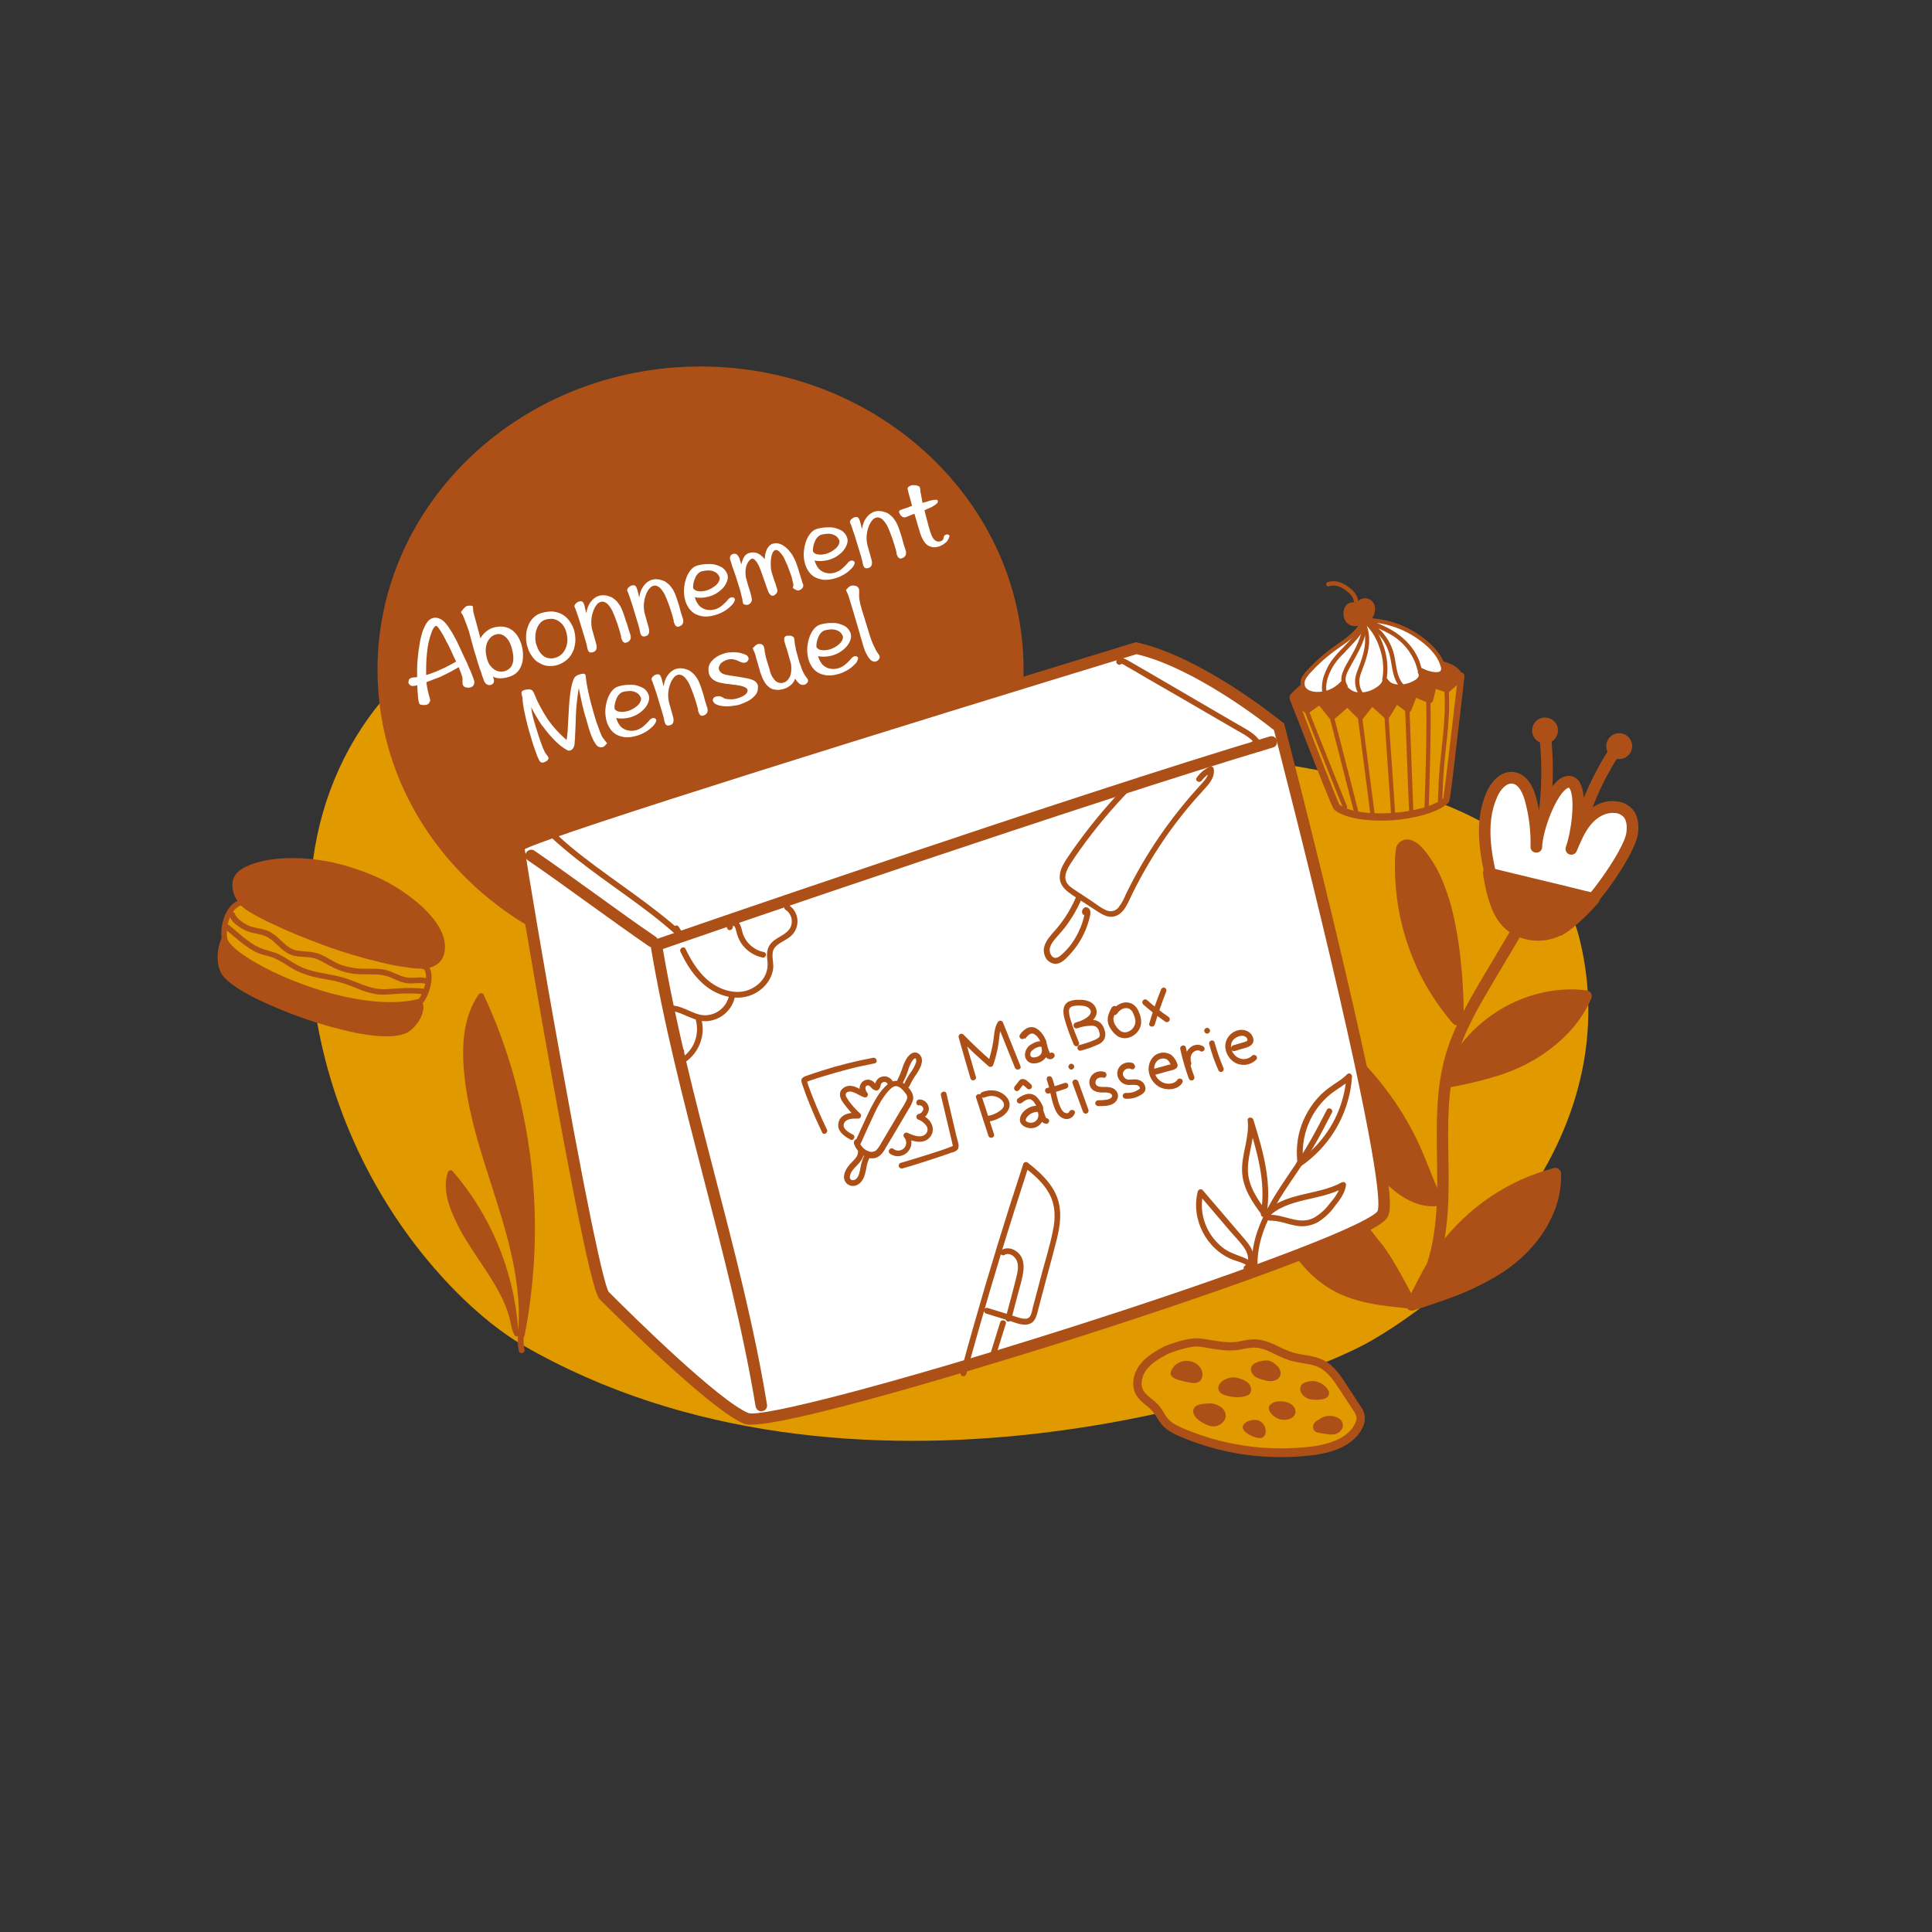 <?xml version="1.0" encoding="utf-8"?>
<!-- Generator: Adobe Illustrator 26.3.1, SVG Export Plug-In . SVG Version: 6.00 Build 0)  -->
<svg version="1.1" id="Calque_1" xmlns="http://www.w3.org/2000/svg" xmlns:xlink="http://www.w3.org/1999/xlink" x="0px" y="0px"
	 viewBox="0 0 1000 1000" style="enable-background:new 0 0 1000 1000;" xml:space="preserve">
<rect x="0" y="0" width="1000" height="1000" fill="#333333" stroke="none"/>
<style type="text/css">
	.st0{fill:#E19900;}
	.st1{fill:#FFFFFF;}
	.st2{fill:#AD5018;}
</style>
<path class="st0" d="M535.7,367.7c53,35.1,256.6,9.9,282.3,120c21.8,93.3-47.2,170.8-107.8,206c-47.8,27.7-270.2,100.5-439.7,2.5
	C231,673.4,147.9,587,161.3,451.3S338.2,236.9,535.7,367.7z"/>
<path class="st1" d="M577.8,463.7c-0.4,0-0.9-0.1-1.2-0.3c-31-14.1-64.4-21.9-98.4-22.9c-1.7-0.1-3-1.4-2.9-3.1s1.4-3,3.1-2.9
	c34.8,1,69.1,9,100.7,23.5c1.5,0.7,2.2,2.5,1.5,4C580,463,579,463.7,577.8,463.7L577.8,463.7z"/>
<ellipse class="st2" cx="362.8" cy="346.5" rx="161.8" ry="151.8"/>
<path class="st2" d="M362.8,503.5c-92.3,0.1-167.3-70.1-167.4-156.7c-0.1-86.6,74.7-157,167-157.1s167.3,70.1,167.4,156.7
	c0,20.1-4,39.9-12,58.4l0,0C492.4,464.3,431,503.3,362.8,503.5L362.8,503.5z M362.8,199.6c-86.5,0-156.6,65.8-156.6,146.9
	s70.1,146.9,156.6,146.9c64,0,121.6-36.5,145.3-92.2l4.8,1.9l-4.8-1.9c32.1-75.5-7-161-87.5-191.1
	C402.3,203.2,382.6,199.6,362.8,199.6L362.8,199.6z"/>
<path class="st2" d="M797.1,384.2c1,11.7,0.9,23.5-0.5,35.2l-0.3,2.4c-0.1,0.6,0,0,0-0.1c0,0.2-0.1,0.5-0.1,0.7l-0.2,1.2
	c-0.2,1.7-0.5,3.4-0.8,5c-0.4,1.6,0.5,3.2,2.1,3.7c1.5,0.3,3.4-0.4,3.7-2.1c2.1-11.9,3-24,2.7-36.1c-0.1-3.4-0.3-6.7-0.6-10.1
	c0-1.6-1.4-3-3-3C798.4,381.2,797.1,382.5,797.1,384.2L797.1,384.2z"/>
<path class="st2" d="M832.3,388.6c-7.3,11.6-13,24-17.1,37c-1.1,3.6-2.1,7.2-3,10.9c-0.4,1.6,0.5,3.3,2.1,3.7
	c1.6,0.4,3.3-0.5,3.7-2.1c1.6-6.5,3.5-12.9,5.9-19.1c0.6-1.5,1.2-3.1,1.8-4.6c0.1-0.2,0.2-0.3,0.2-0.5c0.2-0.4-0.3,0.7,0,0
	c0.1-0.3,0.3-0.7,0.4-1c0.4-0.8,0.7-1.6,1.1-2.5c1.4-3,2.8-6,4.4-8.9c1.8-3.3,3.6-6.6,5.7-9.7c0.9-1.4,0.6-3.2-0.8-4.2
	c-1.4-0.9-3.2-0.6-4.2,0.8C832.4,388.4,832.4,388.5,832.3,388.6L832.3,388.6z"/>
<circle class="st2" cx="799.7" cy="378.1" r="6.7"/>
<circle class="st2" cx="838.1" cy="386.2" r="6.7"/>
<path class="st2" d="M731.8,677.4c-1.7,0-3-1.4-3-3c0-0.6,0.2-1.2,0.6-1.8c12.9-17.8,14.5-41.7,14.5-60.5c0-4.2-0.1-8.4-0.1-12.5
	c-0.3-17.6-0.6-35.8,4.3-53.1c4.4-15.3,12.5-29.1,20.4-42.4l17-28.6c0.9-1.4,2.7-1.8,4.1-1c1.4,0.8,1.8,2.6,1,4l-17,28.6
	c-7.7,13-15.7,26.4-19.8,41c-4.7,16.5-4.4,34.2-4.1,51.4c0.1,4.1,0.1,8.4,0.1,12.6c0,19.8-1.8,44.9-15.7,64.1
	C733.7,677,732.8,677.4,731.8,677.4z"/>
<path class="st1" d="M773.8,462.4c-4.4-16.8-8.7-35.2-1.7-51.1c2-4.6,6-9.3,11-8.7s7.7,6.1,9,11c2.2,8,3.2,16.3,3,24.5
	c0.5-11.6,10.2-35,17.4-33.4s3.9,25.9,0.8,34.5c2.1-5.2,4.3-10.4,8-14.7s9-7.4,14.6-6.9s10.1,4,8.9,13.6s-23.2,42-37.5,50"/>
<path class="st2" d="M807.3,484.4c-1.7,0-3-1.4-3-3c0-1.1,0.6-2.1,1.5-2.6c13.2-7.4,34.9-39,36-47.8c0.5-3.7,0-6.4-1.3-8
	c-1.3-1.4-3-2.2-4.9-2.2c-4.1-0.4-8.6,1.8-12,5.8s-5.4,9-7.5,13.9c-0.6,1.5-2.3,2.3-3.9,1.7c-1.5-0.6-2.3-2.3-1.7-3.9
	c2.8-7.6,4.9-24.7,2.1-29.9c-0.2-0.4-0.5-0.7-0.6-0.7s-0.6,0.1-1.4,0.7c-5.6,4.3-12,21.2-12.4,30c0,1.7-1.4,3-3.1,2.9
	c-1.7,0-3-1.4-2.9-3.1l0,0c0.2-8-0.8-16-2.9-23.7c-0.9-3.1-2.8-8.4-6.5-8.9c-3.2-0.4-6.3,3.2-7.9,7c-6.4,14.4-2.8,31.4,1.9,49
	c0.4,1.6-0.5,3.2-2.1,3.7c-1.6,0.4-3.2-0.5-3.7-2.1c-4.9-18.7-8.7-36.8-1.6-53.1c2.5-5.6,7.5-11.3,14.1-10.5
	c5.4,0.7,9.4,5.2,11.6,13.2c0.6,2.3,1.2,4.7,1.6,7c2.8-7,6.5-13.5,10.2-16.3c2.7-2,4.9-2.1,6.4-1.8c2,0.5,3.7,1.8,4.6,3.7
	c2,3.7,2.3,10,1.8,16.4c4.6-5,10.7-7.7,16.5-7.1c3.5,0.2,6.7,1.8,9,4.4c2.4,3,3.3,7.2,2.6,12.5c-1.3,10.5-23.7,43.6-39,52.3
	C808.3,484.2,807.8,484.4,807.3,484.4z"/>
<path class="st2" d="M749.1,560.3c9.9-28.8,41.6-48.4,71.9-44.5c-6.3,14.8-19.2,26-33.6,33.2S749.1,560.3,749.1,560.3z"/>
<path class="st2" d="M752,561.1c0.2-0.7,0.5-1.3,0.7-2c0.1-0.3,0.2-0.7,0.4-1c0.1-0.2,0.1-0.3,0.2-0.5c0.2-0.5-0.3,0.7,0-0.1
	c0.6-1.3,1.2-2.7,1.9-4c1.4-2.6,2.9-5.1,4.6-7.5c0.4-0.6,0.8-1.1,1.3-1.7s-0.4,0.6,0,0l0.3-0.4c0.2-0.3,0.5-0.7,0.8-1
	c0.9-1.1,1.9-2.2,2.9-3.3c2-2.1,4.1-4.1,6.3-5.9c0.5-0.5,1.1-0.9,1.7-1.3s-0.6,0.4,0,0l0.4-0.3c0.3-0.2,0.7-0.5,1-0.7
	c1.2-0.9,2.4-1.7,3.7-2.5c2.5-1.6,5.1-3,7.7-4.3c0.6-0.3,1.3-0.6,1.9-0.9c0.2-0.1,1.3-0.5,0.4-0.2l1.2-0.5c1.3-0.5,2.6-1,4-1.5
	c2.8-0.9,5.6-1.7,8.5-2.2c0.8-0.2,1.6-0.3,2.4-0.4l0.5-0.1h0.1l1.2-0.2c1.6-0.2,3.3-0.3,4.9-0.3c3.3-0.1,6.6,0.1,9.9,0.5l-2.6-4.5
	c-1.3,3.2-3,6.2-4.9,9.1c-0.5,0.7-1,1.4-1.4,2l-0.4,0.5c-0.1,0.1-0.1,0.2-0.2,0.2c-0.2,0.3,0.2-0.2,0.2-0.2
	c-0.3,0.3-0.5,0.7-0.8,1.1c-1.1,1.3-2.2,2.6-3.4,3.8c-2.4,2.5-5,4.9-7.7,7l-0.2,0.2l0.2-0.2l-0.5,0.3l-1.1,0.8
	c-0.7,0.5-1.4,1-2.2,1.5c-1.4,1-2.9,1.9-4.4,2.8c-2.8,1.7-5.7,3.2-8.7,4.5l-0.5,0.2c-0.2,0.1-0.8,0.3,0,0l-1,0.4
	c-0.7,0.3-1.5,0.6-2.2,0.9c-1.5,0.5-3,1.1-4.5,1.5c-5.6,1.8-11.3,3.3-17.1,4.6c-3,0.7-6.1,1.2-9.2,1.8h-0.1
	c-1.6,0.4-2.5,2.1-2.1,3.7l0,0c0.5,1.6,2.1,2.5,3.7,2.1c2.6-0.4,5.2-1,7.7-1.5c5.7-1.2,11.3-2.6,16.8-4.3c6.3-1.9,12.4-4.4,18.1-7.6
	c6.3-3.5,12.2-7.8,17.4-12.9c5.1-4.9,9.4-10.7,12.6-17.1c0.4-0.8,0.7-1.6,1.1-2.4c0.8-1.4,0.3-3.3-1.1-4.1c-0.5-0.3-1-0.4-1.5-0.4
	c-6.1-0.8-12.4-0.6-18.5,0.4c-6.1,1-12.1,2.8-17.7,5.3c-5.7,2.5-11,5.7-15.9,9.6c-4.9,3.8-9.3,8.3-13,13.2s-6.8,10.4-9,16.1
	c-0.3,0.7-0.5,1.4-0.8,2.1c-0.4,1.6,0.5,3.2,2.1,3.7l0,0C749.9,563.5,751.5,562.6,752,561.1z"/>
<path class="st2" d="M754.7,527.7c-20.6-23.8-31.1-54.8-29.2-86.2c-0.1-1.1,0.3-2.3,1-3.2c1.8-1.8,4.7-0.1,6.5,1.6
	C756.5,462.6,754.7,527.7,754.7,527.7z"/>
<path class="st2" d="M756.8,525.6c-1.5-1.7-2.9-3.4-4.3-5.2c-0.2-0.3,0.3,0.4,0.1,0.1l-0.2-0.3l-0.5-0.7l-1-1.4
	c-0.7-0.9-1.3-1.8-1.9-2.7c-2.5-3.7-4.9-7.5-7-11.5c-1-1.9-2-3.9-2.9-5.9c-0.5-1-0.9-2.1-1.4-3.1c-0.1-0.1-0.1-0.2-0.2-0.4
	c-0.1-0.3,0.1,0.2,0.1,0.2c-0.1-0.2-0.2-0.5-0.3-0.8c-0.2-0.5-0.4-1.1-0.7-1.6c-3.3-8.3-5.6-16.9-7-25.7c-0.1-0.5-0.2-1.1-0.2-1.6
	l-0.1-0.8c0-0.2-0.1-0.5,0,0.2c0-0.2-0.1-0.3-0.1-0.5c-0.1-1.1-0.3-2.2-0.4-3.3c-0.2-2.2-0.4-4.4-0.5-6.7s-0.1-4.5-0.1-6.7
	c0-1.1,0-2.2,0.1-3.3c0-0.5,0-1.1,0.1-1.6s0.1-1.1,0.1-1.7c0,0.1-0.1,0.7,0,0.2c0-0.1,0-0.2,0.1-0.4s0.1-0.2,0.1-0.3
	c0.1-0.4-0.3,0.5-0.1,0.2c0.4-0.6-0.4,0.4,0.1-0.1c0.2-0.3-0.5,0.4-0.2,0.2s-0.1,0.1-0.2,0c0.1,0,0.2,0,0.3-0.1c0,0-0.8,0-0.3,0h0.3
	c0.3,0,0,0.2-0.3,0c0.2,0.1,0.4,0.1,0.7,0.2c0.1,0,0.4,0.2,0,0s0,0,0.2,0.1s1.3,0.8,1.3,0.8s-0.6-0.5-0.2-0.1l0.3,0.2l0.5,0.5
	c0.5,0.4,0.9,0.9,1.3,1.4s0.9,1,1.3,1.5c0.2,0.2,0.4,0.5,0.6,0.7c0.4,0.5-0.5-0.6-0.1-0.1l0.3,0.4c0.8,1.1,1.6,2.2,2.3,3.4
	c1.5,2.4,2.8,4.9,3.9,7.5c0.2,0.3,0.3,0.7,0.4,1c0.3,0.6-0.2-0.5,0-0.1l0.2,0.6c0.3,0.7,0.5,1.4,0.8,2.1c0.5,1.4,1,2.9,1.5,4.3
	c1,3,1.8,6,2.5,9s1.4,6.1,2,9.2c0.3,1.5,0.5,3,0.8,4.5c0.1,0.8,0.2,1.5,0.3,2.2l0.2,1.1c0,0.2,0.1,0.4,0.1,0.6v0.3
	c0.1,0.5-0.1-0.7,0-0.3c0.7,5.6,1.3,11.2,1.6,16.8c0.3,4.3,0.5,8.5,0.5,12.8c0,2.1,0,4.2,0,6.3c0,0.1,0,0.2,0,0.3c0,1.7,1.3,3,3,3
	c1.6,0,3-1.4,3-3c0-1.5,0-3,0-4.6c0-3.9-0.2-7.9-0.4-11.8c-0.3-5.6-0.8-11.1-1.4-16.6c-0.8-6.5-1.8-12.9-3.2-19.3
	c-1.3-6.2-3.1-12.2-5.5-18.1c-2.2-5.8-5.3-11.2-9.1-16.1c-2.4-3-5.3-6.1-9.3-6.5c-3.1-0.2-5.8,2-6.2,5c-0.3,2.4-0.5,4.9-0.5,7.3
	c-0.1,9.3,0.8,18.6,2.7,27.7s4.9,18,8.7,26.4c3.9,8.5,8.8,16.4,14.5,23.8c1.3,1.7,2.7,3.4,4.2,5.1c1.2,1.2,3.1,1.2,4.2,0
	C758,528.7,758,526.8,756.8,525.6z"/>
<path class="st2" d="M743.1,621c-12.8,1.2-23.4-9.5-31.7-19.4c-5.9-7-11.7-14.1-15.4-22.5c-5.5-12.2-5.8-26-5.8-39.4
	c20.1,16.6,35.7,38,45.2,62.3C738.6,610.4,743.1,621,743.1,621z"/>
<path class="st2" d="M743.1,618c-0.8,0.1-1.5,0.1-2.3,0.1s-1.6-0.2-2.4-0.2c1,0-0.1,0-0.4-0.1l-1-0.2c-0.8-0.2-1.5-0.4-2.3-0.7
	l-1-0.4l-0.5-0.2c-0.6-0.2,0.6,0.3,0,0s-1.4-0.6-2-1c-1.3-0.7-2.6-1.5-3.9-2.4c-0.3-0.2-0.6-0.5-0.9-0.7l-0.5-0.3
	c-0.5-0.4,0.5,0.4,0,0s-1.3-1.1-2-1.6c-1.2-1-2.4-2.1-3.5-3.2c-2.2-2.2-4.3-4.6-6.4-7c-1.1-1.3-2.2-2.7-3.3-4L709,594l-0.8-1
	l-0.4-0.5l-0.3-0.3c0.2,0.3,0.3,0.3,0.1,0.1c-2.2-2.8-4.2-5.8-6-8.8c-0.9-1.5-1.7-3.1-2.5-4.7c-0.2-0.4-0.4-0.8-0.5-1.2
	c0-0.1-0.4-0.8,0-0.1c-0.1-0.2-0.2-0.4-0.3-0.6c-0.4-0.9-0.7-1.8-1-2.7c-1.1-3.4-2-6.9-2.6-10.4c-0.1-0.5-0.2-1-0.2-1.5l-0.1-0.7
	c0-0.2,0-0.3-0.1-0.4c0.1,0.4,0.1,0.5,0,0.1c-0.1-1-0.2-1.9-0.3-2.9c-0.2-2-0.3-4-0.5-6.1c-0.2-4.1-0.2-8.3-0.2-12.4l-5.1,2.1
	c5.3,4.4,10.4,9.1,15.1,14.2c2.3,2.5,4.6,5.1,6.8,7.8l1.7,2.1c0.1,0.1,0.1,0.2,0.2,0.2c0,0-0.4-0.5-0.2-0.2l0.4,0.5l0.8,1.1
	c1,1.4,2,2.8,3,4.2c4,5.7,7.5,11.6,10.7,17.8c1.6,3.1,3,6.2,4.4,9.3l0.2,0.6l-0.1-0.2l0.1,0.3c0.2,0.5,0.4,0.9,0.5,1.3
	c0.3,0.8,0.6,1.6,0.9,2.4c0.6,1.6,1.2,3.1,1.8,4.7c1.9,4.6,3.7,9.2,5.7,13.7l0.4,0.9c0.4,0.7,1,1.2,1.8,1.4s1.6,0.1,2.3-0.3
	c0.7-0.4,1.2-1,1.4-1.8s0.1-1.6-0.3-2.3c0.6,1.5,0,0.1-0.1-0.3c-0.4-0.9-0.8-1.8-1.1-2.7c-1.2-2.8-2.3-5.6-3.4-8.3
	c-2.7-6.6-5.2-13.2-8.3-19.5c-3.1-6.2-6.5-12.2-10.4-17.9c-4-5.9-8.4-11.6-13.1-16.9c-4.6-5.2-9.6-10-14.9-14.5
	c-0.7-0.6-1.3-1.1-2-1.7c-0.9-0.9-2.2-1.1-3.3-0.7c-1.1,0.5-1.8,1.5-1.8,2.7c-0.1,7.7,0.3,15.4,1.2,23.1c1,7.5,3.3,14.8,6.8,21.5
	c3.5,6.6,8.3,12.5,13.1,18.3c4.2,5.3,9,10.2,14.3,14.4c5.9,4.5,13,7.7,20.5,7.1c1.7,0,3-1.3,3-3S744.8,618.1,743.1,618L743.1,618z"
	/>
<path class="st2" d="M737.3,662.6c13.6-27.3,38.2-47.4,67.7-55.3c0.8,18.1-10.4,35-24.9,45.8s-32.1,16.6-49.3,22.1L737.3,662.6z"/>
<path class="st2" d="M739.9,664.2c2.6-5.2,5.6-10.3,9-15l1.2-1.7l0.3-0.5c0.3-0.4-0.1,0.1-0.1,0.2c0.3-0.3,0.5-0.7,0.8-1
	c0.9-1.1,1.8-2.2,2.8-3.3c1.9-2.2,3.9-4.3,6-6.3s4.2-4,6.4-5.8c0.5-0.5,1.1-0.9,1.7-1.4l0.8-0.7l0.5-0.3c0.5-0.4-0.5,0.4,0.1,0
	c1.2-0.9,2.4-1.8,3.6-2.6c4.8-3.3,9.8-6.3,15-8.8c1.5-0.7,3-1.3,4.5-2c-0.8,0.4-0.2,0.1,0,0l0.5-0.2l1.2-0.5
	c0.8-0.3,1.5-0.6,2.3-0.9c3.1-1.1,6.2-2.1,9.4-2.9l-3.8-3c0.1,1.6,0,3.3-0.1,4.9c-0.1,0.8-0.2,1.6-0.2,2.4c0,0,0.1-0.7,0-0.3
	l-0.1,0.4l-0.1,0.6c-0.1,0.4-0.1,0.8-0.2,1.2c-0.6,3.2-1.6,6.3-2.8,9.3c-0.2,0.5,0.2-0.5,0,0l-0.2,0.5l-0.5,1.1
	c-0.4,0.8-0.7,1.5-1.1,2.2c-0.8,1.5-1.6,2.9-2.5,4.3c-0.9,1.4-1.8,2.7-2.8,4c-0.3,0.4,0.1-0.1,0.1-0.1l-0.2,0.2l-0.4,0.5l-0.8,1
	c-0.5,0.6-1.1,1.2-1.6,1.9c-2.2,2.5-4.6,4.8-7.2,7c-0.7,0.5-1.3,1.1-2,1.6l-0.2,0.2l0.2-0.2l-0.5,0.4l-1.1,0.8
	c-1.5,1.1-3,2.1-4.6,3.1c-3.1,2-6.4,3.8-9.7,5.4c-1.7,0.8-3.3,1.6-5,2.4l-2.5,1.1l0.2-0.1l-0.4,0.2l-0.6,0.2l-1.3,0.5
	c-6.9,2.8-14,5.1-21.1,7.4l-2.6,0.8l3.4,4.4l5.7-11L739.9,664.2c0.9-1.3,0.5-3.2-0.9-4.1c-1.4-0.9-3.2-0.6-4.2,0.8
	c-0.1,0.1-0.1,0.2-0.2,0.4l-5.7,11l-0.8,1.6c-0.6,1.1-0.5,2.4,0.2,3.3c0.7,1,2,1.4,3.2,1.1c7.3-2.3,14.5-4.7,21.6-7.4
	c7.2-2.7,14.2-6.1,20.9-10c6.3-3.7,12.1-8.2,17.2-13.5c4.8-5,8.8-10.7,11.8-17c3.1-6.4,4.8-13.3,5-20.4c0-0.8,0-1.7,0-2.5
	c0-1.7-1.3-3-3-3c-0.3,0-0.5,0-0.8,0.1c-11.7,3.1-22.7,8.1-32.7,14.8c-10.1,6.8-19,15.3-26.4,25c-4,5.3-7.5,10.9-10.4,16.8
	c-0.7,1.5-0.1,3.3,1.4,4C737.4,665.8,739.1,665.4,739.9,664.2L739.9,664.2z"/>
<path class="st2" d="M713,646c-7.3-9.5-14.8-19.1-24.3-26.3s-21.5-12.1-33.4-10.7c7,21.2,15.4,44.2,34.6,55.6
	c11.8,7,25.9,8.5,39.6,9.8C729.5,674.5,719.6,654.6,713,646z"/>
<path class="st2" d="M715.1,643.9c-5.9-7.6-11.8-15.3-18.9-21.8s-15.5-12-24.9-14.7c-5.2-1.5-10.6-2-16-1.4c-0.9,0-1.8,0.5-2.3,1.2
	c-0.6,0.7-0.8,1.7-0.5,2.6c2.2,6.5,4.4,13,7,19.3c2.6,6.5,5.7,12.7,9.4,18.5c3.6,5.8,8.1,10.9,13.4,15.2c2.9,2.3,6,4.3,9.2,6
	c3.6,1.8,7.4,3.3,11.3,4.3c7.8,2.2,15.8,3.1,23.8,3.9l2.9,0.3c1.1,0,2.1-0.6,2.6-1.5s0.5-2.1,0-3c-1.2-2.4-2.5-4.8-3.7-7.2
	c-2.6-4.8-5.2-9.6-8.1-14.2c-1.5-2.4-3-4.8-4.7-7c-0.4-0.7-1-1.1-1.8-1.4c-0.8-0.2-1.6-0.1-2.3,0.3c-1.2,0.8-2.1,2.8-1.1,4.1
	c3.1,4.2,6,8.7,8.5,13.3c2.3,4.1,4.6,8.3,6.8,12.5c0.4,0.9,0.9,1.7,1.3,2.6l2.6-4.5l-5.7-0.6l-2.9-0.3l-1.4-0.2l-0.7-0.1h-0.3h0.2
	c-3.8-0.6-7.7-1.2-11.4-2.1c-1.9-0.4-3.7-1-5.5-1.5c-0.9-0.3-1.8-0.6-2.6-0.9l-1.3-0.5l-0.7-0.3c0,0,0.5,0.2,0.2,0.1l-0.4-0.2
	c-3.3-1.4-6.3-3.2-9.2-5.3l-1-0.7c-0.4-0.3,0.5,0.4,0,0l-0.5-0.4c-0.6-0.5-1.3-1-1.9-1.6c-1.2-1.1-2.3-2.2-3.4-3.4
	c-1.1-1.2-2.2-2.4-3.2-3.6c-0.1-0.1-0.2-0.3-0.3-0.4l-0.2-0.2c-0.3-0.4,0.1,0.1,0.1,0.2l-0.8-1c-0.5-0.6-0.9-1.3-1.4-1.9
	c-3.7-5.5-6.9-11.4-9.4-17.5c-0.1-0.2-0.2-0.3-0.2-0.5s-0.3-0.9,0-0.1c-0.2-0.4-0.3-0.8-0.5-1.1c-0.3-0.8-0.7-1.6-1-2.4
	c-0.6-1.6-1.2-3.1-1.8-4.7c-1.2-3.2-2.3-6.3-3.3-9.5c-0.3-0.8-0.5-1.5-0.8-2.3l-2.9,3.8c2.2-0.3,4.5-0.3,6.8-0.2l1.7,0.2
	c0.2,0,1.1,0.2,0.2,0c0.3,0,0.6,0.1,0.8,0.1c1.1,0.2,2.2,0.4,3.3,0.7c2.3,0.5,4.5,1.2,6.6,2.1l0.3,0.1c0.5,0.2-0.1,0-0.1,0
	c0.3,0.1,0.5,0.2,0.8,0.3l1.7,0.8c1,0.5,2,1,3,1.6c2,1.1,3.9,2.4,5.8,3.7l0.7,0.5l0.3,0.2c0.4,0.3,0,0-0.1-0.1
	c0.3,0.1,0.5,0.3,0.7,0.5l0.8,0.6c0.9,0.7,1.8,1.5,2.7,2.3c3.5,3.2,6.7,6.5,9.8,10.1c3.5,4,6.8,8.3,10,12.5c1.2,1.2,3.1,1.2,4.2,0
	c0.6-0.6,0.9-1.4,0.9-2.2C715.9,645.2,715.6,644.5,715.1,643.9z"/>
<path class="st2" d="M770.6,451.9c0,0,2.1,17.6,9,25.1c7.3,7.5,18.8,9.2,27.9,4c8.7-5.2,17.6-15.7,17.6-15.7L770.6,451.9z"/>
<path class="st2" d="M767.6,451.9c0.4,3.4,1.1,6.8,1.9,10.1c1.5,5.8,3.5,11.8,7.4,16.4c4.5,5.5,11.8,8.4,18.8,8.5
	c3.7,0.1,7.4-0.7,10.8-2.1c3.3-1.6,6.4-3.7,9.2-6.1c4.1-3.4,7.9-7.1,11.3-11.1l0.2-0.2c0.7-0.8,1-1.9,0.8-2.9
	c-0.3-1-1.1-1.8-2.1-2.1l-5.4-1.3l-13-3.2l-15.8-3.8l-13.6-3.3c-2.2-0.5-4.4-1.1-6.6-1.6h-0.1c-1.6-0.4-3.3,0.5-3.7,2.1
	s0.5,3.3,2.1,3.7l0,0l5.4,1.3l13,3.2l15.8,3.9l13.6,3.3c2.2,0.5,4.4,1.2,6.6,1.6h0.1l-1.3-5c-2.8,3.2-5.8,6.3-9,9.1
	c-0.6,0.6-1.3,1.1-2,1.7l-1,0.8l-0.5,0.4l-0.3,0.2l-0.3,0.2l-0.5,0.4l-1.1,0.8c-0.7,0.5-1.5,1-2.2,1.5c-0.7,0.4-1.4,0.8-2.1,1.1
	c-0.1,0-0.7,0.3-0.2,0.1s-0.2,0.1-0.3,0.1c-0.4,0.1-0.8,0.3-1.2,0.4c-0.8,0.2-1.5,0.4-2.3,0.6l-1.1,0.2c-0.5,0.1,0.7-0.1,0.1,0
	l-0.7,0.1c-1.6,0.1-3.2,0.1-4.7,0h-0.3h0.4l-0.5-0.1l-1.2-0.2c-0.8-0.2-1.5-0.4-2.3-0.6c-0.4-0.1-0.8-0.3-1.2-0.4l-0.5-0.2
	c0.1,0.1,0.2,0.1,0.3,0.1c-0.1-0.1-0.3-0.1-0.4-0.2c-0.7-0.3-1.4-0.7-2.1-1.1c-0.7-0.4-1.4-0.8-2-1.3c-0.4-0.3,0.5,0.4,0,0l-0.5-0.4
	c-0.3-0.3-0.6-0.5-0.9-0.8c-0.5-0.5-1-1-1.4-1.5c-0.1-0.1-0.5-0.6-0.1-0.1s0,0-0.1-0.1l-0.6-0.8c-0.8-1.2-1.4-2.4-2-3.6l-0.4-0.8
	c0-0.1-0.3-0.7-0.1-0.2s-0.1-0.2-0.1-0.3c-0.3-0.6-0.5-1.3-0.7-2c-0.5-1.3-0.9-2.6-1.2-4c-0.7-2.3-1.2-4.6-1.6-7
	c-0.2-0.8-0.3-1.7-0.4-2.5l-0.1-0.8c0-0.2-0.1-0.6,0,0.1s0,0.3,0,0.1s0-0.1,0-0.2c0-0.8-0.3-1.5-0.9-2.1c-0.6-0.6-1.3-0.9-2.1-0.9
	C769.2,448.9,767.4,450.2,767.6,451.9z"/>
<path class="st2" d="M270.1,691c11.5-59.3,4.2-120.6-21.1-175.5c-6.9,9.8-8.3,22.4-7.6,34.3c2.4,47.1,31.6,90.8,28.3,137.9
	c-0.3,3.8-0.7,7.6,0.2,11.2"/>
<path class="st2" d="M271.5,691.4c4.5-23.1,6.2-46.8,5-70.3c-1.2-23.6-5.3-46.9-12.1-69.4c-3.8-12.6-8.5-24.9-14.1-36.9
	c-0.5-1.1-2-0.8-2.6,0c-6.9,10-8.4,22.6-7.9,34.5c0.6,12.4,3,24.6,6.2,36.5c6.4,23.9,15.9,47,20.3,71.4c1.2,6.7,2,13.6,2.2,20.4
	c0.1,3.4,0,6.8-0.2,10.1c-0.3,3.9-0.6,7.8,0.3,11.6c0.5,1.9,3.4,1.1,2.9-0.8c-0.8-3.4-0.5-6.9-0.2-10.3c0.2-3,0.3-5.9,0.3-8.9
	c-0.1-6-0.6-12-1.5-17.9c-1.8-12-5-23.8-8.5-35.4c-7.1-23.3-16-46.6-18.2-71.1c-1.2-13.1-0.7-27.5,7.1-38.6h-2.6
	c9.8,21.2,16.9,43.5,21.2,66.4c4.3,22.8,5.8,46,4.6,69.1c-0.7,13-2.3,26-4.9,38.8C268.3,692.5,271.2,693.3,271.5,691.4L271.5,691.4z
	"/>
<path class="st2" d="M266.6,686.6c-2.5-29.3-14.2-57.1-33.3-79.4c-1.9,5.5-0.9,11.6,1,17.1c7.4,21.7,26.9,38.3,31.7,60.8
	c0.3,1.8,0.8,3.6,1.6,5.2"/>
<path class="st2" d="M268.1,686.6c-2.5-29.7-14.3-57.8-33.8-80.4c-0.6-0.6-1.6-0.6-2.1,0c-0.2,0.2-0.3,0.4-0.4,0.6
	c-2.2,6.5-0.7,13.5,1.7,19.7c2.1,5.4,4.8,10.7,7.9,15.6c6.1,10,13.4,19.3,18.5,29.9c1.4,2.9,2.6,5.9,3.5,9c1,3.3,1.2,7,2.9,10
	c0.9,1.7,3.5,0.2,2.6-1.5c-0.7-1.4-1.1-2.9-1.4-4.5c-0.3-1.5-0.7-3-1.1-4.5c-0.8-2.7-1.8-5.3-2.9-7.8c-2.4-5.1-5.1-10-8.2-14.7
	c-6.2-9.7-13.2-18.9-17.8-29.5c-2.8-6.5-5.1-14-2.8-21l-2.5,0.7c14.7,17.2,25,37.7,30,59.7c1.4,6.1,2.4,12.3,2.9,18.6
	C265.3,688.5,268.3,688.5,268.1,686.6L268.1,686.6z"/>
<path class="st1" d="M386.2,734.2c16.8,6.8,321.9-89.2,329.5-106s-53.7-252-53.7-252s-40.5-33.1-73.9-40.7c0,0-320,97.4-319.8,102.6
	s37.6,225.7,44.5,232.5S369.4,727.3,386.2,734.2z"/>
<path class="st2" d="M388.7,737.4c-1.2,0.1-2.5-0.1-3.6-0.5l0,0c-15.7-6.4-57.3-47-74.5-64.2c-1.5-1.5-5.1-5.1-25.5-118.5
	c-9.6-53.3-19.6-113-19.8-116s-0.2-4,51.9-21.2c26.5-8.7,63.5-20.5,110-35c79.1-24.7,159.2-49.1,160-49.4l0.8-0.2l0.8,0.2
	c33.7,7.6,73.4,40,75.1,41.3l0.8,0.6l0.2,1c0.2,0.6,15.5,59.5,29.7,119.8c29,122.8,25.3,131.1,23.8,134.2c-1,2.1-3.2,7-54,26.2
	c-28.6,10.8-67.4,24-109.1,37.3C540.3,697.7,414.7,737.4,388.7,737.4z M387.4,731.4c6.5,2.2,70.2-13.7,165.6-44
	c41.2-13.1,79.7-26.2,108.2-37c46.3-17.3,51.3-22.6,51.8-23.5c1.3-2.8,1.5-21.2-24.2-130.3c-13.2-56-27.4-110.8-29.4-118.7
	c-5.6-4.5-41.4-32.3-71.1-39.3C468.2,375.2,289,430.9,271.6,439.5c1.4,9.5,9.6,59.1,19.3,112.5c18.1,100.8,23,114.8,24.1,116.6
	C328.3,682,372.3,725.2,387.4,731.4L387.4,731.4z M314.9,668.5L314.9,668.5z"/>
<path class="st2" d="M337.6,490.3c-0.6,0-1.2-0.2-1.7-0.5c-9.6-6.6-20.7-14.6-31.4-22.3s-21.7-15.7-31.3-22.2
	c-1.4-1-1.7-2.8-0.7-4.2c0.9-1.3,2.8-1.7,4.1-0.8c9.6,6.6,20.7,14.6,31.4,22.3s21.7,15.7,31.3,22.2c1.4,0.9,1.7,2.8,0.8,4.2
	C339.5,489.8,338.6,490.3,337.6,490.3L337.6,490.3z"/>
<path class="st2" d="M394.1,730.5c-1.5,0-2.7-1.1-3-2.5c-6.5-39.6-17-79.9-27.1-118.9s-20.6-79.5-27.2-119.4c-0.2-1.4,0.6-2.9,2-3.3
	c2.2-0.8,216.8-74.9,318.4-105.2c1.6-0.5,3.3,0.4,3.7,2s-0.4,3.3-2,3.7l0,0c-95.7,28.5-291.8,96-315.8,104.3
	c6.6,38.8,16.8,78.2,26.7,116.4C380,646.7,390.5,687.2,397,727c0.3,1.6-0.8,3.2-2.5,3.4l0,0C394.4,730.5,394.2,730.5,394.1,730.5z"
	/>
<path class="st2" d="M428,584.6c-3.6-7.4-6.8-15-9.6-22.7l-0.5-1.6c-0.1-0.2-0.1-0.5-0.2-0.7c0.1,0-0.8,0.3-0.2,0.3
	c0.5-0.1,0.9-0.2,1.4-0.5l1.6-0.5c2-0.7,4-1.3,6-1.9c4.1-1.3,8.2-2.4,12.3-3.5c4.6-1.2,9.2-2.2,13.9-3.1c1.9-0.4,1.1-3.2-0.8-2.9
	c-9,1.7-17.9,3.9-26.6,6.7c-2.2,0.7-4.4,1.4-6.6,2.2c-1.6,0.6-4.1,1-3.9,3.2c0.2,1,0.5,2,0.9,3s0.8,2.1,1.1,3.1
	c0.8,2.1,1.6,4.3,2.5,6.4c1.9,4.7,4,9.4,6.2,14C426.3,587.9,428.9,586.3,428,584.6L428,584.6z"/>
<path class="st2" d="M441.5,587.3c-1.9-1-5.3-2.8-4.8-5.3c0.7-3.2,5.1-3.1,7.5-3c0.8,0,1.5-0.7,1.5-1.6c0-0.4-0.2-0.7-0.4-1
	c-1.7-1.5-3.2-3.1-4.6-4.8c-0.8-0.9-1.5-1.9-2.1-2.9c-0.5-0.7-1.2-1.9-0.7-2.8c0.7-1.2,2.6-1,3.7-0.6c2,0.7,3.7,2,5.8,2.7
	c0.8,0.2,1.6-0.3,1.8-1.1c0.1-0.5,0-1-0.4-1.4c-0.8-0.9-1.6-3.5,0.4-3.7c0.7-0.1,1.3,0.7,1.8,1.2c0.5,0.7,1.3,1.1,2.1,1.4
	c0.8,0.2,1.7-0.2,2.1-0.9c0.3-0.6,0.6-1.3,0.7-2.1c0.3-1,1.4-1.6,2.4-1.3c0.4,0.1,0.8,0.4,1,0.8c1.1,1.6,3.7,0.1,2.6-1.5
	c-1.4-2.2-4.2-2.9-6.5-1.7c-1.1,0.6-1.9,1.6-2.3,2.8c-0.1,0.3-0.1,0.5-0.2,0.8c-0.1,0.4-0.3,0.7,0.3,0.3s0.3-0.3-0.1-0.7
	s-0.5-0.5-0.8-0.8c-1.7-1.7-4.4-1.7-6.1,0c-0.1,0.1-0.2,0.2-0.2,0.3c-1.9,2.2-1.1,5.3,0.6,7.2l1.5-2.5c-2.5-0.8-4.6-2.7-7.2-3
	c-2.2-0.4-4.3,0.5-5.6,2.3c-1.5,2.6,0.3,5.4,1.9,7.4c1.8,2.4,3.8,4.7,6.1,6.7l1.1-2.6c-4-0.2-9.4,0.5-10.4,5.2c-1,4.2,2.9,7,6.1,8.7
	C441.7,590.8,443.2,588.2,441.5,587.3L441.5,587.3z"/>
<path class="st2" d="M467,604.8c5-1.4,10-3,14.9-4.6c2.3-0.8,4.6-1.5,6.9-2.3l3.7-1.3c1.1-0.2,2.1-0.7,3-1.4
	c1.5-1.7,0.1-4.7-0.3-6.5l-1.7-7.2l-3.6-15.4c-0.4-1.9-3.3-1.1-2.9,0.8l3.3,13.9l1.6,6.7l0.8,3.4c0.1,0.5,0.2,1,0.3,1.4
	c0.2,0.8,0.4,0.8-0.4,1.1c-4.2,1.7-8.6,3-12.9,4.4c-4.5,1.4-9,2.8-13.5,4.1c-0.8,0.2-1.2,1.1-1,1.9
	C465.5,604.5,466.3,604.9,467,604.8L467,604.8z"/>
<path class="st2" d="M460.7,597.2c3.2,2.2,7.6,1.4,9.8-1.8c1.9-2.7,1.6-6.4-0.6-8.8l-1.8,2.3c4.2,1.9,10.1,3.8,13.5-0.6
	c1.4-1.9,1.6-4.4,0.6-6.5c-1.1-2.5-3.4-4-5.8-5.1l-0.4,2.7c2.7-0.5,4.6-2.8,4.8-5.5c-0.1-2.7-2.3-4.9-5-4.8h-0.1
	c-1.9,0.2-1.9,3.2,0,3c1-0.1,2,0.6,2.2,1.6c0,0.2,0,0.3,0,0.5c-0.3,1.2-1.3,2.2-2.5,2.4c-0.8,0.2-1.3,1.1-1,1.9
	c0.1,0.4,0.3,0.7,0.7,0.9c1.7,0.6,3.2,1.7,4.3,3.2c1,1.3,0.9,3-0.1,4.2c-2.5,2.7-6.7,0.8-9.5-0.4c-0.7-0.4-1.6-0.1-2,0.6
	c-0.3,0.6-0.2,1.3,0.2,1.7c1.5,1.7,1.4,4.3-0.3,5.8c-1.5,1.3-3.7,1.4-5.2,0.2C460.6,593.5,459.1,596.1,460.7,597.2L460.7,597.2z"/>
<path class="st2" d="M442,591.8c1.5,5.4,8.8,10.6,13.8,6c1-1,1.8-2.1,2.4-3.3c1.1-1.8,2.2-3.7,3.3-5.5l5.8-9.8l3-5.1
	c1-1.5,1.8-3.1,2.3-4.9c0.6-3.2-2-6.2-4.4-8.1c-2.3-2.1-5.8-2.2-8.3-0.3c-2.5,2.1-4.6,4.6-6.2,7.4c-2,3.3-3.8,6.8-5.4,10.4
	c-1.8,3.9-3.6,7.9-5.4,11.8c-0.8,1.7,1.8,3.3,2.6,1.5c2.5-5.6,5-11.2,7.7-16.8c1.2-2.5,2.6-5,4.2-7.3c0.8-1.2,1.7-2.3,2.7-3.4
	c0.9-0.9,2-2,3.3-2.2c2.3-0.3,4.4,2.5,5.6,4.1c1,1.4,0.5,2.6-0.2,4s-1.6,2.8-2.5,4.2l-9.9,16.7c-0.7,1.3-1.5,2.6-2.5,3.8
	c-1,1.1-2.6,1.5-4,1c-2.5-0.7-4.5-2.8-5.2-5.3c-0.3-0.8-1.1-1.2-1.9-1C442.2,590.3,441.8,591.1,442,591.8L442,591.8z"/>
<path class="st2" d="M444.1,596.4c-0.1,2.6-2.6,4.4-4.2,6.2c-1.7,2-3.4,4.7-3,7.4c0.4,2.5,2.8,4.2,5.3,3.8c0.2,0,0.4-0.1,0.5-0.1
	c2.7-0.7,4.3-3.4,5-5.9c0.8-2.9,0.9-6,2.5-8.7c0.4-0.7,0.1-1.6-0.6-2s-1.6-0.1-2,0.5c-1.1,2.1-1.8,4.4-2.2,6.7c-0.4,2-0.7,4.6-2.4,6
	c-1.3,1-3.4,0.7-3.1-1.3c0.2-2.2,1.9-4,3.4-5.5c1.9-2,3.8-4.1,3.9-7C447.1,594.5,444.1,594.5,444.1,596.4L444.1,596.4z"/>
<path class="st2" d="M467.1,560.8c1.1-2,2.1-4.2,2.8-6.4c0.5-1.8,1.2-3.6,2.2-5.2c0.3-0.4,1.2-1.6,1.7-1.4s0.5,1.4,0.4,1.8
	c-0.6,1.9-1.5,3.7-2.7,5.3c-1.4,2-2.6,4.1-3.6,6.3c-0.2,0.8,0.3,1.6,1.1,1.8c0.8,0.2,1.6-0.3,1.8-1c1-2.1,2.2-4.2,3.6-6.1
	c1.3-2,2.8-4.5,2.8-7c0-3-2.9-5.3-5.6-3.5c-2,1.4-3.1,3.6-4,5.9c-0.9,2.7-1.9,5.4-3.2,7.9c-0.4,0.7-0.1,1.6,0.6,2
	C465.9,561.8,466.7,561.5,467.1,560.8L467.1,560.8z"/>
<path class="st2" d="M505.1,557.3c-2.1-7.1-4.1-14.1-6.1-21.2l-2.5,1.5c4.8,4.9,9.9,9.7,15.1,14.2c0.6,0.6,1.6,0.6,2.1,0
	c0.2-0.2,0.3-0.4,0.4-0.6c1.2-3.5,2.1-7.1,2.7-10.8c0.5-3.2,0.4-7,2.2-9.8l-2.7-0.4l9,22.4c0.7,1.8,3.6,1,2.9-0.8l-9-22.4
	c-0.2-0.8-1.1-1.3-1.9-1c-0.3,0.1-0.6,0.3-0.8,0.6c-1.9,3-1.9,6.7-2.4,10.1c-0.6,3.8-1.6,7.6-2.8,11.3l2.5-0.7
	c-5.2-4.5-10.3-9.2-15.1-14.2c-0.6-0.6-1.6-0.6-2.1,0c-0.4,0.4-0.5,0.9-0.4,1.4c2,7.1,4,14.2,6.1,21.2
	C502.8,560,505.7,559.2,505.1,557.3L505.1,557.3z"/>
<path class="st2" d="M530.6,537.7c1-1.3,2.7-3.5,4.6-2.5c1,0.6,1.8,1.3,2.4,2.3c0.3,0.5,0.6,1,0.9,1.5c0.3,0.4,0.4,0.8,0.5,1.3
	l0.2-0.8v-0.1l0.7-0.4c-0.2,0-0.2,0-0.1,0c-0.3-0.1-0.7-0.1-1-0.1c-0.7,0-1.4,0.1-2.1,0.3c-1.1,0.3-2.2,0.9-3.2,1.5
	c-1.9,1.2-3,3.2-3,5.5c0.1,2.3,2,4.2,4.3,4.2c2.2,0.1,4.3-0.7,5.9-2.3c2.1-2.1,1.8-5,1.2-7.7l-2.9,0.8c0.4,1.9,1,3.8,2,5.5
	c1.1,1.8,3.4,2.2,4.7,0.4c0.4-0.7,0.2-1.6-0.5-2.1c-0.7-0.4-1.6-0.2-2.1,0.5c0.5-0.6,0.7,0,0.3-0.6c-0.2-0.4-0.4-0.9-0.6-1.3
	c-0.4-1-0.8-2.1-1-3.2c-0.4-1.9-3.3-1.1-2.9,0.8c0.3,1.3,0.7,2.9,0,4.2c-0.6,1-1.7,1.6-2.8,1.8c-0.9,0.2-2.2,0.3-2.7-0.7
	c-0.3-1,0-2.2,0.9-2.8c1-1,2.3-1.6,3.7-1.9c0.7-0.1,1.4,0.2,2.1,0c0.9-0.1,1.5-0.9,1.6-1.8c0-0.8-0.3-1.6-0.7-2.3
	c-0.3-0.7-0.7-1.4-1.1-2c-0.9-1.3-2-2.5-3.3-3.3c-1.5-0.9-3.3-1-4.9-0.3c-1.4,0.8-2.7,1.8-3.6,3.2c-0.6,0.6-0.6,1.5,0,2.1
	s1.5,0.6,2.1,0L530.6,537.7z"/>
<path class="st2" d="M558.5,539.7c-1.5-3.8-3.1-7.5-4.2-11.4c-0.6-1.7-1-3.4-1-5.2c0.1-1.7,1.4-2.3,3-2.5c1.8-0.2,3.6-0.2,5.4,0.2
	c1.3,0.4,2.9,1.4,2.9,2.9s-1.6,2.7-2.7,3.4c-1.6,1-3.4,1.7-5.2,2.3l0.8,2.9c2.2-0.9,4.6-1.3,7-1.4c1-0.1,2,0.1,2.9,0.6
	c0.9,0.7,1.4,1.7,1.6,2.8c0.3,1,0.5,2-0.4,2.8c-0.8,0.6-1.7,1.1-2.6,1.4c-2.4,1-4.8,1.8-7.3,2.4c-0.8,0.3-1.2,1.1-1,1.9
	c0.2,0.7,1,1.2,1.7,1c3.2-0.8,6.3-1.9,9.3-3.3c1.2-0.5,2.1-1.4,2.8-2.5c0.7-1.4,0.8-3.1,0.3-4.6c-0.8-3-2.6-5.1-5.8-5.5
	c-3.2-0.2-6.4,0.3-9.3,1.4c-1.8,0.6-1.1,3.5,0.8,2.9c3.3-1,7.4-2.6,9.3-5.6s0.4-6.6-2.7-8.1c-1.7-0.8-3.6-1.1-5.5-1
	c-1.8-0.1-3.5,0.2-5.2,0.8c-3.5,1.6-3.3,5.5-2.5,8.7c1.3,4.6,2.9,9.1,4.8,13.5c0.3,0.8,1.1,1.2,1.8,1
	C558.3,541.3,558.7,540.5,558.5,539.7L558.5,539.7z"/>
<path class="st2" d="M575.5,521.4c-1,1.6-1.8,3.4-2.1,5.3c-0.2,1.9,0.2,3.9,1.3,5.5c0.9,1.6,2.2,3,3.7,4.1c1.6,1,3.5,1.3,5.4,0.9
	c3.5-0.8,6.3-3.7,6.8-7.2c0.2-2-0.1-4-1-5.9c-0.6-1.8-1.8-3.4-3.4-4.4c-3.9-2.2-8.4,0.1-10.6,3.5c-1,1.6,1.5,3.1,2.6,1.5
	c1.3-2,3.6-3.5,6-2.7c1.1,0.5,1.9,1.4,2.3,2.5c0.7,1.3,1.1,2.7,1.2,4.2c-0.1,2.4-1.6,4.5-3.8,5.3c-1.1,0.5-2.4,0.4-3.5-0.1
	c-1.1-0.7-2-1.6-2.7-2.7c-0.9-1.1-1.4-2.5-1.4-4c0.3-1.6,0.9-3.1,1.8-4.4c0.4-0.7,0.1-1.6-0.6-2C576.8,520.5,576,520.8,575.5,521.4
	L575.5,521.4z"/>
<path class="st2" d="M591.6,519.8c3.7,3.3,7.6,6.3,11.7,9.1c0.7,0.4,1.6,0.1,2-0.6c0.4-0.7,0.1-1.6-0.5-2c-3.9-2.6-7.5-5.5-11-8.6
	c-0.6-0.6-1.5-0.6-2.1,0C591.1,518.3,591.1,519.2,591.6,519.8L591.6,519.8z"/>
<path class="st2" d="M597.7,530.3c1.8-5.9,3.8-11.6,6-17.3c0.2-0.8-0.3-1.6-1-1.8c-0.8-0.2-1.6,0.3-1.8,1.1
	c-2.3,5.7-4.3,11.5-6,17.3C594.2,531.4,597.1,532.2,597.7,530.3z"/>
<path class="st2" d="M505.2,568.1l6.4,19.8c0.6,1.8,3.5,1,2.9-0.8l-6.4-19.8C507.6,565.5,504.7,566.3,505.2,568.1z"/>
<path class="st2" d="M509.8,568c2.8-1.3,6.2-0.9,8.5,1.2c0.5,0.5,0.9,1,1.2,1.7c0.2,0.6,0.2,1.2,0,1.8c-0.6,1.5-2.1,2.4-3.4,3.2
	c-1.8,1-3.7,1.6-5.7,1.8c-0.8,0-1.5,0.7-1.5,1.5s0.7,1.5,1.5,1.5c2.4-0.2,4.7-0.9,6.8-2c2-0.9,3.7-2.4,4.8-4.4
	c2.2-4.6-2.2-8.8-6.5-9.7c-2.5-0.5-5.1-0.2-7.4,0.8c-0.7,0.4-1,1.3-0.5,2C508.2,568.1,509.1,568.4,509.8,568L509.8,568z"/>
<path class="st2" d="M528.6,571c1.4-1,3.4-2.7,5.2-1.8c0.8,0.5,1.4,1.1,1.8,1.9c0.3,0.5,0.6,0.9,0.9,1.4c0.1,0.2,0.2,0.4,0.3,0.7
	s0.2,0.6,0.2,0.5l0.4-1.1l-0.1,0.1l0.7-0.4c0.1,0,0,0-0.1,0s-0.3,0-0.4,0c-0.2,0-0.5,0-0.7,0c-0.6,0-1.2,0.1-1.8,0.2
	c-1.1,0.2-2.1,0.6-3.1,1.2c-2,1.2-3.8,3.2-4,5.6c-0.2,2.8,2.5,4.3,4.9,4.6c2.3,0.3,4.5-0.6,6-2.4c1.7-2.1,2.1-5,1-7.4
	c-0.7-1.5-3.3-0.4-2.7,1.2c0.5,1.4,1,2.9,1.6,4.3c0.5,1.4,1.9,2.2,3.3,2c0.8-0.2,1.2-1.1,1-1.8c-0.3-0.8-1.1-1.2-1.8-1
	c0.5-0.1,0.4,0,0.2-0.3s-0.3-0.7-0.4-1l-1.1-2.9l-2.7,1.2c0.8,2-0.2,4.3-2.2,5.1c0,0,0,0-0.1,0c-1,0.4-2.2,0.3-3.2-0.2
	c-0.3-0.2-0.7-0.4-0.8-0.8c-0.1-0.5,0.3-1.2,0.6-1.6c1.4-1.9,3.7-2.9,6-2.8c0.8,0.2,1.6-0.1,2.2-0.7c0.6-0.9,0.2-1.9-0.2-2.8
	c-0.7-1.4-1.5-2.7-2.6-3.9c-1.2-1.4-3-2.1-4.9-1.9c-1.8,0.3-3.6,1.1-5,2.3c-0.7,0.4-0.9,1.3-0.5,2C527,571.1,527.8,571.4,528.6,571
	L528.6,571z"/>
<path class="st2" d="M527.4,564.3l1.3-1.7l0.7-0.9c0.1-0.1,0.2-0.2,0.3-0.3s0,0-0.1,0c0.2-0.1-0.1,0-0.2,0s-0.3,0-0.2,0
	s-0.2-0.1,0,0c0.1,0.1,0.3,0.2,0.4,0.3c0.1,0.1,0.3,0.2,0.4,0.3l0.2,0.1c0.2,0.1-0.2-0.2,0,0c0.5,0.4,1,0.9,1.4,1.3
	c0.6,0.6,1.5,0.6,2.1,0s0.6-1.5,0-2.1s-1.2-1.2-1.9-1.7c-0.7-0.7-1.6-1.1-2.5-1.1c-1.2,0-1.8,0.8-2.4,1.7l-1.6,2
	c-0.3,0.3-0.4,0.7-0.4,1.1c0,0.8,0.7,1.5,1.5,1.5C526.7,564.7,527.1,564.5,527.4,564.3L527.4,564.3z"/>
<path class="st2" d="M541.8,558.9c1.9,5.1,2.2,10.7,4.5,15.7c0.9,2,2.5,4,4.8,4.5c2.2,0.5,4.4-0.7,5.2-2.8c0.7-1.8-2.2-2.6-2.9-0.8
	c-0.4,1.1-2.1,0.7-2.8,0.1c-1.4-1.2-2.1-3.3-2.7-5c-1.3-4.1-1.7-8.5-3.3-12.5c-0.2-0.8-1-1.2-1.8-1C542,557.2,541.6,558,541.8,558.9
	L541.8,558.9z"/>
<path class="st2" d="M542.8,566c3.1-0.6,6.1-1.5,9.1-2.6c0.8-0.2,1.2-1.1,1-1.9c-0.2-0.8-1-1.2-1.8-1c-3,1.1-6,2-9.1,2.6
	c-0.8,0.2-1.3,1-1,1.8C541.2,565.7,542,566.2,542.8,566L542.8,566z"/>
<path class="st2" d="M555.1,560.6l5.4,14.7c0.2,0.8,1,1.3,1.8,1.1s1.3-1,1.1-1.8v-0.1l-5.3-14.7c-0.3-0.8-1.1-1.2-1.8-1
	C555.4,559,554.9,559.8,555.1,560.6L555.1,560.6z"/>
<path class="st2" d="M554.5,553.6c0.8,0,1.5-0.7,1.5-1.5s-0.7-1.5-1.5-1.5s-1.5,0.7-1.5,1.5S553.7,553.6,554.5,553.6z"/>
<path class="st2" d="M571.6,554.8c-2.3-0.7-4.8-0.1-6.4,1.7c-1.5,1.8-1.8,4.3-0.7,6.3c1.3,2.3,4.1,2.7,6.5,2.7
	c1.1-0.1,2.3,0,3.4,0.3c0.6,0.3,1.4,0.9,1.2,1.6c-0.3,1.2-1.7,1.5-2.7,1.8c-1.5,0.2-3,0.3-4.5,0.3c-0.8,0-1.5,0.7-1.5,1.5
	s0.7,1.5,1.5,1.5c2.6,0,5.6,0.1,7.9-1.3s3.2-4.3,1.5-6.5s-4.4-2.1-6.8-2.1c-1.7,0-4-0.2-4-2.3s2.2-3,4-2.5S573.5,555.4,571.6,554.8
	L571.6,554.8z"/>
<path class="st2" d="M586.9,550.5c-2.2-1.1-4.8-0.7-6.7,0.9c-1.8,1.6-2.4,4.1-1.5,6.3c0.9,2.3,3.1,3.9,5.6,3.9
	c1.3-0.1,2.6-0.1,3.8,0c0.7,0.1,2,0.7,1.9,1.7c0,0.3-0.6,0.6-0.9,0.8c-0.6,0.4-1.3,0.7-2,1c-1.4,0.5-3,0.7-4.5,0.6
	c-0.8,0-1.5,0.7-1.5,1.5s0.7,1.5,1.5,1.5c2.7,0.2,5.5-0.5,7.8-1.9c1.2-0.7,2.4-1.6,2.5-3.2c0-1.3-0.5-2.6-1.5-3.5s-2.3-1.4-3.7-1.4
	c-1.2-0.1-2.5,0.2-3.7,0.1c-1.7-0.2-2.9-1.7-2.8-3.3c0,0,0,0,0-0.1c0.4-1.6,2-2.6,3.6-2.3c0.2,0,0.3,0.1,0.5,0.2
	c0.7,0.4,1.6,0.2,2-0.5s0.2-1.6-0.5-2L586.9,550.5z"/>
<path class="st2" d="M598,556.3l6.8-1.9c1.8-0.5,5.4-0.9,4.6-3.7c-0.3-0.9-0.7-1.8-1.3-2.6c-0.6-0.9-1.3-1.7-2.2-2.3
	c-1.6-0.9-3.5-1.2-5.3-0.8c-3.8,0.8-6,4.4-6.1,8.1c0,3.8,2,7.3,5.2,9.3c3.7,2.2,9.9,2,12.3-2c0.4-0.7,0.1-1.7-0.7-2
	c-0.7-0.3-1.5-0.1-1.9,0.5c-1.1,1.8-3.9,2.3-5.9,1.9c-2.1-0.4-4-1.8-5.1-3.7c-1-1.8-1.3-3.9-0.7-5.9c0.5-1.8,2.1-3.1,3.9-3.3
	c1-0.1,1.9,0.1,2.7,0.7c0.5,0.4,0.9,0.9,1.1,1.4c0.2,0.4,0.8,1.3,0.8,1.6l0.2-0.8c0.1-0.2,0.3-0.1,0.1-0.1s-0.4,0.1-0.6,0.2
	l-1.2,0.3l-2.6,0.7l-5.1,1.4c-0.8,0.3-1.2,1.1-1,1.9C596.5,556.1,597.2,556.5,598,556.3L598,556.3z"/>
<path class="st2" d="M618.2,557.4c-1.8-4.9-3.3-10-4.4-15.2c-0.4-1.9-3.3-1.1-2.9,0.8c1.1,5.2,2.6,10.2,4.4,15.2
	c0.3,0.8,1.1,1.2,1.8,1C618,559,618.4,558.1,618.2,557.4L618.2,557.4z"/>
<path class="st2" d="M616.5,549.9c-0.1-0.3-0.1-0.5-0.2-0.8s0-0.2,0,0v-0.2c0-0.1,0-0.2,0-0.4c0-0.3,0-0.6,0-0.8c0-0.1,0-0.3,0-0.4
	c0-0.4,0,0.2,0-0.1s0.1-0.5,0.2-0.8c0-0.1,0.1-0.2,0.1-0.3s0-0.2,0.1-0.2c-0.1,0.2-0.1,0.2,0,0s0.2-0.5,0.4-0.7
	c0.1-0.1,0.1-0.2,0.2-0.3c-0.3,0.3,0,0,0.1,0s0.3-0.4,0.5-0.5c-0.2,0.1-0.2,0.2,0,0l0.2-0.1c0.1-0.1,0.2-0.1,0.3-0.2l0.4-0.2
	c0.3-0.1-0.3,0.1,0,0s0.5-0.1,0.7-0.2s0,0,0,0h0.4h0.3h0.2c-0.2,0-0.3,0-0.1,0s0.7,0.1,0.7,0.2s-0.3-0.2,0,0
	c0.1,0.1,0.2,0.1,0.3,0.2c0.7,0.4,1.6,0.1,2-0.5c0.4-0.7,0.2-1.6-0.5-2c-1.8-1.1-4.1-1.1-5.9,0c-2,1.2-3.2,3.3-3.4,5.6
	c-0.1,1.2,0,2.5,0.3,3.7c0.2,0.8,1.1,1.2,1.8,1c0.8-0.3,1.2-1.1,1-1.8L616.5,549.9z"/>
<path class="st2" d="M625.9,540.4c1.2,4.7,2.8,9.2,4.8,13.7c0.4,0.7,1.3,1,2,0.5c0.7-0.4,0.9-1.3,0.5-2c-1.8-4.2-3.3-8.5-4.5-12.9
	C628.3,537.7,625.4,538.5,625.9,540.4L625.9,540.4z"/>
<path class="st2" d="M624.8,535c0.8,0,1.5-0.7,1.5-1.5s-0.7-1.5-1.5-1.5s-1.5,0.7-1.5,1.5S624,535,624.8,535z"/>
<path class="st2" d="M639.1,544c2-0.6,4.1-1.2,6.1-1.8c1.8-0.6,3.6-1.7,3.6-3.8c-0.1-1.8-1.1-3.5-2.7-4.4c-1.6-1-3.6-1.2-5.4-0.7
	c-3.9,1-6.6,4.5-6.5,8.5c0.2,3.5,2.2,6.7,5.3,8.4c3.6,1.8,7.9,1.1,10.7-1.7c0.6-0.6,0.5-1.6-0.1-2.1s-1.5-0.5-2,0
	c-1.6,1.6-4,2.2-6.2,1.5c-2.1-0.7-3.8-2.4-4.4-4.5c-0.4-1.2-0.4-2.4-0.1-3.6c0.5-1.2,1.3-2.2,2.5-2.8c1.7-1.1,4.8-1.5,5.7,0.8
	c0.5,1.2-1.2,1.4-2,1.7l-5.4,1.6C636.5,541.7,637.3,544.6,639.1,544L639.1,544z"/>
<path class="st2" d="M285.9,434c15.9,14.6,34.2,26.1,51.2,39.2c4.8,3.7,9.5,7.6,14,11.7c1.2,1.1,3.3-0.3,2.4-1.8l-2.2-3.4
	c-1-1.6-3.6-0.1-2.6,1.5l2.2,3.4l2.4-1.8c-15.9-14.5-34.3-26-51.3-39.2c-4.8-3.7-9.5-7.6-13.9-11.8
	C286.6,430.6,284.5,432.7,285.9,434L285.9,434z"/>
<path class="st2" d="M580.6,343.4c-0.3,0.5-0.3,0,0,0.2c0.2,0.1,0.4,0.2,0.6,0.2c0.6,0.3,1.2,0.7,1.8,1.1l3.9,2.2l7.5,4.4l15.1,8.7
	l30.3,17.6c4.1,2.4,9.8,4.9,11,10l1-1.8c-0.6,0-1.1-0.4-1.2-1c-0.2-1.9-3.2-1.9-3,0c0.1,2.3,2.1,4.1,4.5,3.9c0.2,0,0.4,0,0.5-0.1
	c0.8-0.2,1.2-1.1,1-1.8c-1.1-4.8-5.4-7.8-9.5-10.1c-5.5-3.2-11.1-6.4-16.7-9.7L594.5,348l-9.5-5.5c-2-1.1-5.3-3.4-7-0.7
	C577,343.5,579.6,345,580.6,343.4L580.6,343.4z"/>
<path class="st2" d="M686.8,574.4c-2.9,5.6-5.8,11.2-8.9,16.6s-6.5,10.5-10,15.6c-6.7,9.9-13.5,19.9-17.3,31.4
	c-2.1,6.3-3,12.9-2.6,19.5c0.2,1.9,3.2,1.9,3,0c-1.8-24.4,16.8-43.6,28.4-63.1c3.6-6,6.8-12.3,10-18.5
	C690.3,574.2,687.7,572.7,686.8,574.4L686.8,574.4z"/>
<path class="st2" d="M674.6,601.6c-1.7-13.6,3.8-27.2,14.6-35.7c3.4-2.6,7.3-4.6,10.3-7.7l-2.6-1.1c-0.9,13.8-6.7,26.7-16.3,36.6
	c-2.7,2.8-5.7,5.3-9,7.5c-1.6,1.1-0.1,3.7,1.5,2.6c12.1-8.2,20.9-20.5,24.7-34.6c1.1-4,1.8-8,2-12.1c0-0.8-0.7-1.5-1.5-1.5
	c-0.4,0-0.7,0.2-1,0.4c-2.8,2.9-6.3,4.7-9.5,7.1c-2.9,2.1-5.4,4.6-7.6,7.4c-4.4,5.7-7.4,12.4-8.5,19.6c-0.6,4-0.6,8.1-0.1,12.2
	C671.9,604.3,674.8,603.5,674.6,601.6L674.6,601.6z"/>
<path class="st2" d="M656,627.7c-4.9-6.6-10.1-13.8-10.1-22.4s3.9-16.8,2.9-25.4l-3,0.4c4.7,15.3,9.7,31.6,6.8,47.8
	c-0.3,1.9,2.5,2.7,2.9,0.8c3-16.8-1.8-33.5-6.8-49.4c-0.5-1.5-3.1-1.4-2.9,0.4c1,8.9-3.2,17.4-2.9,26.3s5.4,16.2,10.5,23
	C654.5,630.7,657.1,629.2,656,627.7L656,627.7z"/>
<path class="st2" d="M656.1,630.4c5-5.4,12-7.5,18.9-9.2c7.2-1.7,14.5-3,21-6.6l-2.3-1.3c-0.4,3.7-3.4,7.2-5.7,10
	c-2.2,2.9-4.9,5.3-8.1,7.1c-7.5,3.8-15-1.8-22.6-1.6c-1.9,0-1.9,3,0,3c4.5-0.1,8.6,1.7,12.9,2.5c4,0.9,8.3,0.3,11.9-1.7
	c3.4-2.1,6.3-4.8,8.6-8c2.7-3.4,5.5-7,6-11.3c0.1-1.2-1.3-1.8-2.2-1.3c-12.8,7-30,4.9-40.5,16.2
	C652.7,629.7,654.8,631.8,656.1,630.4z"/>
<path class="st2" d="M650.6,657.2c-1.2-3.5-4.2-5.2-7.4-6.5c-3.4-1.3-6.6-2.3-9.6-4.4c-5.7-4.2-9.6-10.3-11-17.2
	c-0.8-3.9-0.7-7.9,0.3-11.7l-2.5,0.7l16.7,19.6c2.6,3,5.6,5.9,7.6,9.3c1.4,2.4,2.2,6.3-0.4,8.2c-1.5,1.1-0.1,3.7,1.5,2.6
	c2.8-2.2,3.9-5.9,2.8-9.3c-1.2-4-4.5-7.2-7.1-10.3l-19-22.2c-0.6-0.6-1.6-0.6-2.1,0c-0.2,0.2-0.3,0.4-0.4,0.6
	c-3.8,14.3,4.5,30.3,18.3,35.5c3.2,1.2,8.3,2.1,9.5,5.9C648.3,659.8,651.2,659,650.6,657.2L650.6,657.2z"/>
<path class="st2" d="M500.1,711.3c7.8-28.3,16-56.5,24.9-84.5c2.5-7.8,5-15.6,7.5-23.4L530,604c4.9,3.8,9.8,8,12.9,13.5
	c3.5,6.2,3.5,13.1,2,19.9c-1.5,7.4-3.7,14.6-5.7,21.9l-3,11.4l-1.5,5.6c-0.4,1.6-0.7,3.7-1.6,5.1s-2.7,1.3-4.2,1
	c-1.9-0.4-3.7-1.1-5.6-1.7l-12.1-3.7c-1.9-0.6-2.6,2.3-0.8,2.9l11.7,3.6c3.2,1,6.9,2.8,10.3,1.9c3.7-1,4.3-5,5.1-8.1l3.2-12.1
	c2.1-8,4.4-16.1,6.4-24.2c1.8-7.3,2.7-15.1-0.3-22.2c-3-7-8.8-12.3-14.7-16.9c-0.6-0.6-1.6-0.6-2.2,0.1c-0.2,0.2-0.3,0.4-0.3,0.6
	c-9.2,27.9-17.8,56-25.8,84.2c-2.2,7.9-4.5,15.8-6.6,23.7c-0.2,0.8,0.3,1.6,1.1,1.8C499.1,712.5,499.9,712.1,500.1,711.3
	L500.1,711.3z"/>
<path class="st2" d="M517.7,684.4l-5.8,18.6c-0.6,1.8,2.3,2.6,2.9,0.8l5.8-18.6C521.2,683.4,518.3,682.6,517.7,684.4L517.7,684.4z"
	/>
<path class="st2" d="M520,649.5c2-1.2,4.5,0.2,5.7,2c1.9,2.7,1.1,6.5,0.4,9.4c-1.7,7.1-3.7,14.2-5.6,21.3c-0.2,0.8,0.3,1.6,1.1,1.8
	s1.6-0.3,1.8-1l3.4-13c1.1-4,2.4-8.1,2.9-12.3c0.4-3.5-0.2-7.2-3-9.5c-2.3-2-5.5-2.9-8.3-1.2c-0.7,0.4-0.9,1.4-0.5,2.1
	C518.4,649.7,519.3,650,520,649.5L520,649.5z"/>
<path class="st2" d="M583.4,406.1c-9.2,9.3-17.7,19.4-25.4,30c-1.9,2.6-3.8,5.3-5.6,8s-3.4,5.4-3.8,8.5c-1,6.7,5.2,9.8,10,13
	l8.6,5.6c2.6,1.7,5.4,3.6,8.6,3.3c5.6-0.6,7.8-6.8,9.9-11.1c5.5-11.3,12-22.2,19.3-32.5c4.1-5.7,8.5-11.3,13.1-16.6
	c2.3-2.6,4.7-5.1,6.9-7.7s3.8-5.4,3.2-8.8c-0.2-0.8-1.1-1.3-1.9-1c-0.1,0-0.2,0.1-0.3,0.1c-2.6,1.3-4.9,3.2-6.6,5.6
	c-1.2,1.6,1.5,3.1,2.6,1.5c1.5-1.9,3.4-3.5,5.6-4.5l-2.2-0.9c0.5,2.6-1.6,5-3.2,6.8c-2,2.2-3.9,4.3-5.8,6.5c-3.8,4.4-7.5,9-11,13.7
	c-7,9.4-13.3,19.3-18.8,29.7c-1.4,2.6-2.7,5.2-4,7.9c-0.9,2.3-2.1,4.4-3.6,6.4s-4.2,2.6-6.5,1.5c-2.8-1.2-5.3-3.3-7.9-5
	c-2.7-1.8-5.4-3.6-8.2-5.4c-2.1-1.4-4.4-2.9-4.9-5.6s1.1-5.6,2.5-7.9c1.6-2.5,3.3-5,5.1-7.5c8-11.2,16.8-21.7,26.4-31.5
	C586.9,406.8,584.8,404.7,583.4,406.1L583.4,406.1z"/>
<path class="st2" d="M557.2,463.7c-2.5,6.1-5.9,11.7-10.1,16.7c-3.4,4.1-8.7,8.7-6.2,14.6c0.9,2.3,3.1,3.8,5.5,3.9
	c3-0.1,5.3-2.7,7.2-4.7c4.2-4.5,7.3-9.7,9.3-15.5c0.6-1.7,1-3.4,1.4-5.1c0.2-1.3,0.2-2.8-1-3.6c-2.9-2-4.8,3.7-1.5,3.7
	c0.8,0,1.5-0.7,1.5-1.5s-0.7-1.5-1.5-1.5l1.1,1.4l-1.5,0.2c0,0,0,0.4,0,0.5c-0.2,0.5-0.2,1.1-0.3,1.6c-0.3,1.2-0.6,2.4-1,3.5
	c-0.8,2.2-1.7,4.3-2.8,6.3c-2.1,4-5,7.6-8.5,10.5c-1.5,1.2-3.2,1.7-4.5,0c-1-1.4-1.3-3.3-0.6-4.9c0.8-2.1,2.4-3.8,3.9-5.5
	s3.2-3.6,4.6-5.6c3.2-4.4,5.9-9.2,8-14.3C560.9,462.7,558,461.9,557.2,463.7L557.2,463.7z"/>
<path class="st2" d="M406.6,470.9c2.2,1.4,3.4,3.9,3.2,6.5c-0.1,2.8-1.8,4.6-4,6.1s-4.8,2.6-6.6,4.6c-2.4,2.7-2.4,5.8-2,9.2
	c0.4,3-0.2,6.1-1.8,8.7c-1.6,2.6-4,4.6-6.8,5.9c-6.2,3-13.7,1.2-19.3-2.4c-6.7-4.3-11.1-11.4-14.5-18.4c-0.8-1.7-3.4-0.2-2.6,1.5
	c3.3,7,7.6,13.7,13.9,18.4c6,4.4,14.2,6.8,21.5,4.5c6.4-2,11.8-7.6,12.6-14.3c0.4-3.4-1.5-7.7,0.8-10.7c1.8-2.3,4.9-3.4,7.2-5.1
	c4.7-3.1,6-9.4,2.9-14.1c-0.8-1.2-1.9-2.3-3.1-3C406.5,467.3,405,469.9,406.6,470.9L406.6,470.9z"/>
<path class="st2" d="M395.4,492.8c-5-1-9.2-4.6-10.9-9.5c-0.8-2.4-0.9-5.8-3.7-6.8c-2.5-0.9-5.7,1.6-4.3,4.2
	c0.9,1.7,3.5,0.2,2.6-1.5c0,0,0,0.5-0.1,0.4s0.3-0.2,0.3-0.2c0.2-0.1,0.4-0.1,0.5-0.1c0.8,0.2,1,1.7,1.2,2.4
	c0.5,2.2,1.3,4.4,2.5,6.3c2.6,3.9,6.6,6.7,11.1,7.6C396.5,496.1,397.3,493.2,395.4,492.8L395.4,492.8z"/>
<path class="st2" d="M377.4,515.1c-1.2,6.2-6.7,10.6-13,10.4c-3.4-0.2-6.6-1.9-9.6-3.2c-3.3-1.4-6.5-2.3-10.1-1.8
	c-1.9,0.3-1.1,3.2,0.8,2.9c3.8-0.5,7.4,1.4,10.7,2.8s6.7,2.7,10.3,2.3c6.9-0.8,12.5-5.8,13.9-12.6
	C380.7,514,377.8,513.2,377.4,515.1L377.4,515.1z"/>
<path class="st2" d="M360.2,528.2c1.9,7.3-1,15.1-7.3,19.3l1.8,0.2c-0.8-0.8-1.1-2-0.6-3.1c0.2-0.8-0.2-1.6-1-1.8s-1.6,0.2-1.9,1
	c-0.8,2.1-0.3,4.4,1.3,6c0.5,0.5,1.2,0.6,1.8,0.2c7.5-4.9,11-14,8.7-22.7c-0.3-0.8-1.2-1.2-1.9-0.9
	C360.5,526.7,360.1,527.4,360.2,528.2L360.2,528.2z"/>
<g>
	<path class="st1" d="M245.3,354.3c-0.3,0.8-0.9,1.2-1.8,1.5c-0.7,0.2-1.5,0.2-2.3,0c-0.9-0.2-1.4-0.7-1.6-1.3
		c-0.1-0.3-0.2-0.6-0.2-1s0-0.7,0-1c0-0.4-0.1-0.8,0-1.2c0-0.4-0.1-0.7-0.2-1.1c-0.1-0.3-0.4-1.1-0.7-2.1c-0.4-1-0.8-1.9-1-2.8
		c-1.6,0.9-3,1.7-4.3,2.4c-1.4,0.7-2.7,1.4-4,2c-1.3,0.7-2.7,1.2-4.1,1.7l-4.4,1.7c0.2,1.5,0.4,3.1,0.8,4.6c0.3,1.5,0.7,2.9,1.1,4.2
		c0.1,0.5,0.1,1-0.3,1.6c-0.3,0.6-0.7,1-1.2,1.2c-0.2,0.1-0.6,0.1-1,0.2c-0.5,0-0.9,0-1.3,0c-0.4,0-0.8-0.1-1.1-0.2
		c-0.4-0.1-0.6-0.3-0.7-0.6c-0.2-0.6-0.4-1.3-0.5-2.1c-0.1-0.7-0.2-1.5-0.2-2.3l-0.2-2.3c0-0.7-0.1-1.6-0.1-2.7
		c-0.7,0.2-1.3,0.3-1.7,0.3c-0.5,0.1-0.9,0.1-1.2,0c-0.3,0-0.6-0.2-0.8-0.4c-0.3-0.2-0.6-0.6-0.9-1c0-0.4,0-0.7,0.1-0.9
		c0-0.2,0-0.4,0.1-0.8c0.1-0.2,0.2-0.4,0.5-0.6c0.2-0.2,0.5-0.3,1-0.5c0.3-0.1,0.7-0.2,1.2-0.2c0.4,0,0.9,0,1.6-0.1
		c0-1.2,0-2.7,0-4.6s0.2-3.9,0.4-6s0.5-4.3,0.9-6.5c0.3-2.2,0.8-4.2,1.4-6.2c0.6-1.8,1.4-3.4,2.2-4.7c0.8-1.3,1.9-2.2,3.2-2.6
		c0.8-0.2,1.5-0.2,2.3-0.1c0.8,0.2,1.5,0.5,2.2,0.9c0.6,0.4,1.3,1,1.8,1.5c0.5,0.6,1,1.2,1.5,1.8c0.8,1.2,1.5,2.4,2.3,3.6l2.1,3.8
		l1.9,4l1.8,3.9l1.9,4c0.5,1.4,1.1,2.6,1.6,3.7s0.8,2.1,1.2,3c0.3,0.9,0.6,1.5,0.7,1.9C245.6,352.8,245.6,353.6,245.3,354.3z
		 M233.8,337.5c-0.7-1.5-1.4-3-2.1-4.3c-0.4-0.6-0.8-1.4-1.1-2.1c-0.4-0.8-0.8-1.5-1.2-2.3l-1.4-2.3c-0.5-0.8-1-1.5-1.6-2.2
		c-0.2-0.1-0.3-0.2-0.5-0.3c-0.3,0-0.4-0.1-0.4,0c-0.3,0.1-0.7,0.5-1.1,1.1c-0.4,0.6-0.8,1.4-1.1,2.4c-1.2,3.3-2,6.8-2.3,10.6
		c-0.4,3.8-0.5,7.5-0.4,11.3c2.9-0.9,5.6-1.9,8-3.1c2.5-1.1,5-2.4,7.5-3.9C235.2,340.7,234.5,339.1,233.8,337.5z"/>
	<path class="st1" d="M270.7,339.6c0,1.9-0.3,3.6-0.9,5c-0.6,1.5-1.4,2.7-2.5,3.7c-1.1,0.9-2.3,1.6-3.7,2c-1.9,0.6-3.6,0.8-4.9,0.8
		c-1.4-0.1-2.6-0.3-3.5-0.9c0.1,0.5,0.2,0.9,0.4,1.4c0.1,0.5,0.1,1,0,1.4c-0.1,0.7-0.7,1.2-1.5,1.5c-0.7,0.2-1.4,0.1-2-0.2
		c-0.7-0.4-1.3-1.1-1.7-2.2l-0.2-0.7c-0.2-0.4-0.4-0.9-0.6-1.5l-0.6-2l-0.8-2.1l-0.5-1.7c-0.2-0.5-0.3-0.9-0.4-1.1l-0.4-1.4
		c-0.2-0.6-0.4-1.3-0.6-2.1l-0.8-2.5c-0.3-0.8-0.5-1.7-0.7-2.6c-0.6-2-1.2-4.2-1.8-6.6l-0.4-1.4l-1-2.8l-1.2-3.1
		c-0.4-1-0.7-1.8-1-2.4c-0.3-0.2-0.4-0.4-0.5-0.6s-0.2-0.3-0.2-0.4c-0.1-0.3,0-0.6,0.3-0.9s0.5-0.6,0.7-0.9c0.8-0.9,1.4-1.4,1.9-1.6
		c0.2-0.1,0.6-0.1,1-0.2c0.4,0,0.8,0,1.2,0c0.6,0.1,0.9,0.3,1,0.5c0,0.1,0,0.3,0,0.5l0.1,0.8c0,0.5,0,0.9,0.1,1.4s0.3,1,0.4,1.6
		c0.2,0.7,0.6,2.2,1.2,4.3c0.5,2.2,1.3,4.8,2.1,7.8c0.7-1.4,1.7-2.5,2.9-3.5c1.1-0.9,2.2-1.5,3.3-1.9c3.6-1.1,6.7-0.9,9.3,0.6
		s4.5,4.2,5.7,8C270.5,335.8,270.8,337.8,270.7,339.6z M261.3,329.4c-1.5-1.2-3-1.5-4.7-1c-1.1,0.3-2.1,0.9-2.8,1.7
		c-0.8,0.9-1.4,1.8-1.8,2.9c-0.4,1.1-0.6,2.4-0.6,3.7c0,1.4,0.3,2.9,0.7,4.4c0.5,1.5,1,2.8,1.8,3.6c0.7,0.9,1.5,1.6,2.4,2.1
		c0.8,0.5,1.6,0.7,2.5,0.8c0.9,0.1,1.7,0,2.4-0.2c4.4-1.4,5.6-5.5,3.5-12.6C263.9,332.3,262.8,330.5,261.3,329.4z"/>
	<path class="st1" d="M297.8,332c-0.2,1.9-0.5,3.7-1.3,5.3c-0.7,1.6-1.8,3.1-3.1,4.2c-1.4,1.2-3,2.1-4.8,2.7
		c-1.7,0.5-3.3,0.6-4.9,0.5s-3.1-0.7-4.5-1.5c-1.4-0.7-2.6-1.8-3.6-3.2c-1.1-1.4-1.9-3-2.5-4.9s-0.9-3.8-0.8-5.7
		c0-1.9,0.4-3.6,1-5.3c0.6-1.6,1.5-3.1,2.7-4.3c1.1-1.1,2.5-2,4.2-2.5c2-0.6,3.9-0.8,5.7-0.8c1.8,0.2,3.4,0.6,4.9,1.4
		s2.7,1.9,3.8,3.3c1.1,1.5,2,3.2,2.6,5.1C297.7,328.3,297.9,330.2,297.8,332z M291.1,323.2c-0.8-0.9-1.7-1.6-2.6-2.1s-2-0.8-3-0.8
		c-1.1,0-2.1,0.1-3.1,0.4c-1.1,0.3-2.1,0.9-2.8,1.8c-0.8,0.9-1.4,1.9-1.8,3.1c-0.5,1.3-0.7,2.6-0.7,4c-0.1,1.4,0.1,2.9,0.6,4.3
		c0.4,1.2,0.9,2.4,1.5,3.3c0.6,1,1.4,1.8,2.2,2.4c0.8,0.6,1.8,1,2.8,1.1c1,0.2,2.2,0.1,3.4-0.3c1.1-0.3,2.2-0.9,3.1-1.8
		c0.9-0.8,1.6-1.9,2.1-3.1c0.5-1.1,0.8-2.5,0.9-4c0-1.5-0.2-3-0.7-4.7C292.6,325.4,291.9,324.2,291.1,323.2z"/>
	<path class="st1" d="M325.2,325.2l1.1,3.4c0.3,1,0.2,1.8-0.1,2.5c-0.4,0.7-1,1.2-2,1.5c-1.2,0.4-2-0.4-2.6-2.2
		c-0.1-0.2-0.1-0.5-0.1-0.8s-0.1-0.6-0.2-0.9c-0.1-0.4-0.3-1-0.5-1.9l-1.4-4.4l-0.7-1.9l-0.8-2.1c-0.4-0.8-0.6-1.4-0.9-2.1
		c-0.9-1.8-1.9-3.1-2.9-4c-1.1-0.8-2.2-1.1-3.1-0.8c-0.7,0.2-1.3,0.6-1.8,1.1c-0.5,0.6-1,1.3-1.4,2c-0.4,0.8-0.7,1.6-1,2.5
		s-0.5,1.9-0.6,2.8c-0.2,1.3-0.2,2.5-0.1,3.6s0.3,2.1,0.5,2.7c0.3,1,0.6,2.1,0.9,3.2s0.6,2.2,0.9,3.2c0.2,0.6,0.3,1.1,0.4,1.8
		c0.1,0.7,0,1.3-0.2,1.9L308,337c-0.2,0.2-0.6,0.4-0.9,0.5c-0.9,0.3-1.5,0.3-1.9,0.1c-0.4-0.2-0.7-0.6-0.9-1.1
		c-0.1-0.2-0.2-0.6-0.3-1c-0.1-0.4-0.2-0.9-0.3-1.6c-0.2-0.6-0.4-1.4-0.6-2.2l-3.4-11.2l-1.1-3.2c-0.2-0.8-0.6-1.6-0.9-2.5
		c-0.1-0.1-0.2-0.3-0.3-0.7c-0.2-0.5,0-1,0.5-1.6c0.5-0.5,1-0.9,1.6-1.1c0.8-0.3,1.5-0.2,1.9,0c0.4,0.3,0.7,0.8,1,1.6l0.2,0.7
		c0.1,0.2,0.1,0.5,0.1,0.7c0.1,0.3,0.2,0.7,0.3,1.1c0.1,0.5,0.2,1.2,0.5,1.9c0.3-2.3,1-4.2,2.2-5.8c1.2-1.6,2.6-2.7,4.3-3.2
		c0.6-0.2,1.3-0.3,2.1-0.3c0.7,0,1.4,0.1,2,0.2c0.9,0.2,1.8,0.6,2.6,0.9c0.8,0.5,1.6,1.1,2.3,1.8c0.7,0.7,1.3,1.6,2,2.6
		c0.6,1.1,1.2,2.4,1.7,3.9c0.2,0.7,0.5,1.4,0.7,2.1l0.7,2.2C324.6,322.9,324.9,324,325.2,325.2z"/>
	<path class="st1" d="M352.4,316.9l1.1,3.4c0.3,1,0.2,1.8-0.1,2.5c-0.4,0.7-1,1.2-2,1.5c-1.2,0.4-2-0.4-2.6-2.2
		c-0.1-0.2-0.1-0.5-0.1-0.8s-0.1-0.6-0.2-0.9c-0.1-0.4-0.3-1-0.5-1.9l-1.4-4.4l-0.7-1.9l-0.8-2.1c-0.4-0.8-0.6-1.4-0.9-2.1
		c-0.9-1.8-1.9-3.1-2.9-4c-1.1-0.8-2.2-1.1-3.1-0.8c-0.7,0.2-1.3,0.6-1.8,1.1c-0.5,0.6-1,1.3-1.4,2c-0.4,0.8-0.7,1.6-1,2.5
		s-0.5,1.9-0.6,2.8c-0.2,1.3-0.2,2.5-0.1,3.6s0.3,2.1,0.5,2.7c0.3,1,0.6,2.1,0.9,3.2s0.6,2.2,0.9,3.2c0.2,0.6,0.3,1.1,0.4,1.8
		c0.1,0.7,0,1.3-0.2,1.9l-0.5,0.7c-0.2,0.2-0.6,0.4-0.9,0.5c-0.9,0.3-1.5,0.3-1.9,0.1c-0.4-0.2-0.7-0.6-0.9-1.1
		c-0.1-0.2-0.2-0.6-0.3-1c-0.1-0.4-0.2-0.9-0.3-1.6c-0.2-0.6-0.4-1.4-0.6-2.2l-3.4-11.2l-1.1-3.2c-0.2-0.8-0.6-1.6-0.9-2.5
		c-0.1-0.1-0.2-0.3-0.3-0.7c-0.2-0.5,0-1,0.5-1.6c0.5-0.5,1-0.9,1.6-1.1c0.8-0.3,1.5-0.2,1.9,0c0.4,0.3,0.7,0.8,1,1.6l0.2,0.7
		c0.1,0.2,0.1,0.5,0.2,0.7c0.1,0.3,0.1,0.7,0.3,1.1c0.1,0.5,0.2,1.2,0.5,1.9c0.3-2.3,1-4.2,2.2-5.8c1.2-1.6,2.6-2.7,4.3-3.2
		c0.6-0.2,1.3-0.3,2.1-0.3c0.7,0,1.4,0.1,2,0.2c0.9,0.2,1.8,0.6,2.6,0.9c0.8,0.5,1.6,1.1,2.3,1.8c0.7,0.7,1.3,1.6,2,2.6
		c0.6,1.1,1.2,2.4,1.7,3.9c0.2,0.7,0.5,1.4,0.7,2.1l0.7,2.2C351.8,314.6,352.1,315.7,352.4,316.9z"/>
	<path class="st1" d="M379.6,312.2c-0.6,0.9-1.5,1.7-2.4,2.5c-1,0.8-2.1,1.6-3.4,2.2c-1.3,0.7-2.6,1.2-3.8,1.5
		c-2.1,0.6-3.9,0.8-5.6,0.7c-1.7-0.2-3.2-0.6-4.5-1.3c-1.3-0.7-2.3-1.6-3.2-2.8c-0.8-1.2-1.5-2.4-1.9-3.8c-0.6-1.8-0.8-3.7-0.8-5.7
		c0.1-2,0.4-3.9,1-5.7c0.5-1.7,1.3-3.2,2.3-4.5s2.1-2.1,3.4-2.5s2.8-0.7,4.4-0.8c1.6-0.1,3.1-0.1,4.4,0.1c1.6,0.4,3.1,0.9,4.4,1.7
		c1.2,0.9,2.1,2.1,2.6,3.5c0.3,1.1,0.3,2.2-0.1,3.3c-0.4,1.2-1,2.3-1.8,3.3c-0.9,1.1-2,2-3.3,2.9s-2.8,1.5-4.4,2
		c-1.1,0.3-2.4,0.5-3.7,0.6c-1.3,0-2.5,0-3.6-0.3c0.4,1.2,0.8,2.3,1.5,3.3c0.6,1,1.4,1.8,2.4,2.3c0.9,0.6,2,0.9,3.1,1
		c1.1,0.2,2.3,0,3.5-0.3c0.7-0.2,1.4-0.5,2.1-0.9c0.6-0.4,1.3-0.8,1.9-1.4c0.6-0.5,1.1-1,1.6-1.5s0.9-1,1.3-1.5
		c0.4-0.4,0.8-0.7,1.4-0.9c0.5-0.1,0.9-0.1,1.3,0.1c0.4,0.3,0.6,0.5,0.7,0.7C380.4,310.6,380.2,311.4,379.6,312.2z M370.9,296.6
		c-0.6-0.5-1.4-0.8-2.2-1.1c-0.8-0.2-1.7-0.3-2.8-0.2c-1,0.1-1.9,0.2-2.6,0.4c-0.8,0.2-1.5,0.7-2,1.2c-0.6,0.6-1.1,1.3-1.4,2.1
		c-0.4,0.8-0.7,1.7-0.9,2.6c-0.2,1-0.3,1.9-0.2,2.9c0.6,0.9,1.5,1.4,2.8,1.5c1.2,0.2,2.7,0,4.2-0.4c0.9-0.3,1.8-0.7,2.7-1.2
		c0.8-0.5,1.6-1.1,2.3-1.7c0.6-0.6,1.1-1.3,1.4-2s0.4-1.4,0.2-2.1C372,297.8,371.5,297.1,370.9,296.6z"/>
	<path class="st1" d="M415.5,304.1c-0.4,0.7-1.1,1.2-2.1,1.5c-0.2,0.1-0.5,0-0.7,0c-0.4-0.1-0.6-0.2-0.9-0.4
		c-0.4-0.1-0.6-0.3-0.9-0.5s-0.4-0.3-0.5-0.5c0-0.1,0-0.4,0.1-0.6c0-0.3,0.2-0.5,0.2-0.6c0-0.2-0.1-0.8-0.3-1.6
		c-0.2-0.7-0.3-1.4-0.5-2.1l-0.3-1.1c-0.2-0.5-0.4-1.2-0.7-2l-0.9-2.4c-0.3-0.9-0.7-1.8-1.1-2.6c-0.4-1-0.9-1.9-1.3-2.8
		c-0.5-0.8-1-1.6-1.5-2.1c-0.5-0.6-0.9-1-1.4-1.3s-1-0.4-1.3-0.3c-0.8,0.2-1.4,0.9-1.7,1.9c-0.4,1.1-0.6,2.2-0.7,3.4
		c-0.1,1.3-0.1,2.5,0,3.7c0.1,1.3,0.3,2.2,0.5,2.8l0.8,2.5c0.2,0.6,0.4,1.1,0.5,1.5l0.3,0.9c0,0.1,0.1,0.3,0.3,0.7l0.3,1.1
		c0.1,0.5,0.3,0.8,0.4,1.2l0.2,0.8c0.2,0.7,0,1.3-0.4,1.9c-0.5,0.6-1,1-1.5,1.2c-0.4,0.1-0.8,0.1-1.1-0.1c-0.4-0.1-0.7-0.4-0.9-0.8
		c-0.3-0.3-0.5-0.6-0.7-1.1c-0.2-0.4-0.3-0.7-0.4-1c0-0.1-0.2-0.5-0.4-1.1c-0.2-0.6-0.5-1.3-0.7-2.1l-0.8-2.2
		c-0.3-0.8-0.5-1.4-0.7-2c-0.1-0.3-0.3-0.9-0.7-2c-0.3-0.9-0.8-1.9-1.2-3c-0.6-1.2-1.2-2.2-1.9-2.9c-0.7-0.7-1.3-1-1.8-0.8
		c-0.6,0.2-1.1,0.7-1.7,1.5c-0.6,0.9-1.1,1.9-1.3,3.1c-0.2,1-0.3,2-0.2,3c0,1,0.1,1.8,0.2,2.2l0.4,1.4c0.2,0.7,0.4,1.4,0.6,2.2
		l1.1,3.5c0.4,1.2,0.6,2.3,0.8,3.1c0.2,0.9,0.2,1.5,0.1,1.8c-0.2,0.5-0.4,0.9-0.7,1.2c-0.4,0.4-0.8,0.7-1.2,0.8
		c-0.5,0.1-1,0.1-1.5,0c-0.6-0.1-0.9-0.3-1.1-0.7c0-0.3-0.1-0.6-0.2-0.9s-0.1-0.6-0.1-1l-0.6-2.4c-0.2-0.8-0.3-1.5-0.5-2.1l-2.3-7.4
		l-1.2-3.5c-0.5-1.3-0.9-2.4-1.1-3.3c-0.3-0.8-0.5-1.5-0.7-2.1c-0.2-0.5-0.1-1.1,0.1-1.7s0.7-1,1.5-1.2s1.5-0.1,2,0.4
		s0.9,1.1,1.2,1.8l1,3.3c0.1-0.3,0.1-0.7,0.3-1.1c0.1-0.4,0.2-0.8,0.4-1.2c0.3-1,0.8-1.8,1.3-2.4c0.6-0.6,1.3-1.1,2.2-1.3
		c1.4-0.4,2.7-0.4,4,0.1s2.6,1.5,3.9,3.1c0.1-2,0.5-3.7,1.2-5.2c0.7-1.4,1.7-2.4,3-2.8c0.8-0.2,1.6-0.3,2.5-0.2
		c0.9,0.2,1.7,0.5,2.5,0.9c1,0.6,2,1.4,2.9,2.3c0.8,0.9,1.6,1.9,2.3,3c0.7,1.2,1.2,2.3,1.7,3.4c0.4,1.2,0.9,2.4,1.2,3.5l2.3,7.5
		C415.9,302.6,415.9,303.4,415.5,304.1z"/>
	<path class="st1" d="M441.6,293.2c-0.6,0.9-1.5,1.7-2.4,2.5s-2.1,1.6-3.4,2.2c-1.3,0.7-2.6,1.2-3.8,1.5c-2.1,0.6-3.9,0.8-5.6,0.7
		c-1.7-0.2-3.2-0.6-4.5-1.3c-1.3-0.7-2.3-1.6-3.2-2.8c-0.8-1.2-1.5-2.4-1.9-3.8c-0.6-1.8-0.8-3.7-0.8-5.7c0.1-2,0.4-3.9,1-5.7
		c0.5-1.7,1.3-3.2,2.3-4.5s2.1-2.1,3.4-2.5s2.8-0.7,4.4-0.8c1.6-0.1,3.1-0.1,4.4,0.1c1.6,0.4,3.1,0.9,4.4,1.7
		c1.2,0.9,2.1,2.1,2.6,3.5c0.3,1.1,0.3,2.2-0.1,3.3c-0.4,1.2-1,2.3-1.8,3.3c-0.9,1.1-2,2-3.3,2.9s-2.8,1.5-4.4,2
		c-1.1,0.3-2.4,0.5-3.7,0.6c-1.3,0-2.5,0-3.6-0.3c0.4,1.2,0.8,2.3,1.5,3.3c0.6,1,1.4,1.8,2.4,2.3c0.9,0.6,2,0.9,3.1,1
		c1.1,0.2,2.3,0,3.5-0.3c0.7-0.2,1.4-0.5,2.1-0.9c0.6-0.4,1.3-0.8,1.9-1.4c0.6-0.5,1.1-1,1.6-1.5s0.9-1,1.3-1.5
		c0.4-0.4,0.8-0.7,1.4-0.9c0.5-0.1,0.9-0.1,1.3,0.1c0.4,0.3,0.6,0.5,0.7,0.7C442.4,291.6,442.2,292.4,441.6,293.2z M432.9,277.6
		c-0.6-0.5-1.4-0.8-2.2-1.1c-0.8-0.2-1.7-0.3-2.8-0.2c-1,0.1-1.9,0.2-2.6,0.4c-0.8,0.2-1.5,0.7-2,1.2c-0.6,0.6-1.1,1.3-1.4,2.1
		c-0.4,0.8-0.7,1.7-0.9,2.6c-0.2,1-0.3,1.9-0.2,2.9c0.6,0.9,1.5,1.4,2.8,1.5c1.2,0.2,2.7,0,4.2-0.4c0.9-0.3,1.8-0.7,2.7-1.2
		c0.8-0.5,1.6-1.1,2.3-1.7c0.6-0.6,1.1-1.3,1.4-2s0.4-1.4,0.2-2.1C434,278.9,433.6,278.1,432.9,277.6z"/>
	<path class="st1" d="M467.7,281.6l1.1,3.4c0.3,1,0.2,1.8-0.1,2.5c-0.4,0.7-1,1.2-2,1.5c-1.2,0.4-2-0.4-2.6-2.2
		c-0.1-0.2-0.1-0.5-0.1-0.8s-0.1-0.6-0.2-0.9c-0.1-0.4-0.3-1-0.5-1.9l-1.4-4.4l-0.7-1.9l-0.8-2.1c-0.4-0.8-0.6-1.4-0.9-2.1
		c-0.9-1.8-1.9-3.1-2.9-4c-1.1-0.8-2.2-1.1-3.1-0.8c-0.7,0.2-1.3,0.6-1.8,1.1c-0.5,0.6-1,1.3-1.4,2c-0.4,0.8-0.7,1.6-1,2.5
		s-0.5,1.9-0.6,2.8c-0.2,1.3-0.2,2.5-0.1,3.6s0.3,2.1,0.5,2.7c0.3,1,0.6,2.1,0.9,3.2s0.6,2.2,0.9,3.2c0.2,0.6,0.3,1.1,0.4,1.8
		c0.1,0.7,0,1.3-0.2,1.9l-0.5,0.7c-0.2,0.2-0.6,0.4-0.9,0.5c-0.9,0.3-1.5,0.3-1.9,0.1c-0.4-0.2-0.7-0.6-0.9-1.1
		c-0.1-0.2-0.2-0.6-0.3-1c-0.1-0.4-0.2-0.9-0.3-1.6c-0.2-0.6-0.4-1.4-0.6-2.2l-3.4-11.2l-1.1-3.2c-0.2-0.8-0.6-1.6-0.9-2.5
		c-0.1-0.1-0.2-0.3-0.3-0.7c-0.2-0.5,0-1,0.5-1.6c0.5-0.5,1-0.9,1.6-1.1c0.8-0.3,1.5-0.2,1.9,0c0.4,0.3,0.7,0.8,1,1.6l0.2,0.7
		c0.1,0.2,0.1,0.5,0.2,0.7c0.1,0.3,0.1,0.7,0.3,1.1c0.1,0.5,0.2,1.2,0.5,1.9c0.3-2.3,1-4.2,2.2-5.8c1.2-1.6,2.6-2.7,4.3-3.2
		c0.6-0.2,1.3-0.3,2.1-0.3c0.7,0,1.4,0.1,2,0.2c0.9,0.2,1.8,0.6,2.6,0.9c0.8,0.5,1.6,1.1,2.3,1.8c0.7,0.7,1.3,1.6,2,2.6
		c0.6,1.1,1.2,2.4,1.7,3.9c0.2,0.7,0.5,1.4,0.7,2.1l0.7,2.2C467.1,279.3,467.4,280.4,467.7,281.6z"/>
	<path class="st1" d="M491,278.8c-0.3,0.7-0.7,1.2-1.1,1.7c-0.6,0.5-1.2,1-2,1.5c-0.8,0.4-1.4,0.7-2,0.9c-1.5,0.4-2.7,0.5-3.7,0.2
		c-1.1-0.3-2-0.7-2.8-1.5c-0.8-0.7-1.4-1.7-1.9-2.7c-0.6-1-0.9-2.1-1.3-3.2c-0.5-1.5-0.9-3.1-1.4-4.7s-1-3.3-1.5-5.1l-2.5,1
		c-0.8,0.4-1.4,0.6-2,0.8c-0.8,0.2-1.5,0.1-2.1-0.5c-0.7-0.5-1-1.2-1.3-1.9c-0.1-0.4-0.1-0.7,0.2-1c0.3-0.2,0.7-0.4,1.2-0.6
		c0.3-0.1,0.7-0.2,1.2-0.4c0.5-0.2,1-0.4,1.6-0.5l1.4-0.6c0.5-0.1,0.8-0.3,1.1-0.4c-0.1-0.3-0.3-0.8-0.5-1.8
		c-0.2-0.8-0.5-1.7-0.7-2.6c-0.3-0.9-0.5-1.8-0.7-2.6s-0.3-1.3-0.4-1.5s-0.1-0.3,0-0.5c0-0.2,0-0.3,0.1-0.4c0.1-0.2,0.3-0.5,0.8-0.7
		c0.3-0.2,0.7-0.4,1.1-0.5c0.2-0.1,0.7-0.1,1.1-0.1s0.9,0.1,1.3,0.1c0.4,0.1,0.8,0.2,1.2,0.4c0.4,0.2,0.6,0.4,0.7,0.6
		c0.1,0.3,0.1,0.7,0.2,1l0.1,1.1c0,0.4,0.1,0.9,0.3,1.5l0.3,1.8l0.3,1.6c0.1,0.5,0.1,0.9,0.2,1.1l4.4-1.3l1.2-0.2
		c0.3,0,0.5,0,0.7-0.1c0.3,0,0.6,0,1,0c0.3,0,0.5,0.2,0.6,0.6c0.1,0.5,0,0.9-0.5,1.3c-0.5,0.5-1,0.9-1.6,1.2
		c-0.7,0.5-1.6,0.9-2.5,1.3l-1.2,0.5c-0.4,0.2-0.8,0.4-1.1,0.5c0.5,2.1,1,4,1.5,5.8c0.4,1.8,1,3.6,1.5,5.4c0.7,2.1,1.4,3.6,2.4,4.3
		c0.9,0.7,1.8,0.9,2.8,0.6c0.7-0.2,1.2-0.5,1.5-1.1c0,0,0-0.1,0.1-0.3c0.1-0.1,0.1-0.3,0.1-0.5c0-0.3,0.1-0.6,0.3-0.9
		c0.2-0.3,0.5-0.5,1-0.7c0.4-0.1,0.8-0.1,1.1,0c0.3,0.2,0.6,0.4,0.7,0.7C491.4,277.6,491.3,278.2,491,278.8z"/>
	<path class="st1" d="M313.2,385.9c-0.3,0.3-0.7,0.6-1.3,0.8c-0.6,0.2-1.3,0.1-1.8-0.1c-0.7-0.2-1.2-0.6-1.5-1.1
		c-0.6-0.8-1.3-1.9-1.9-3.3c-0.7-1.4-1.2-3-1.8-4.8c-0.4-1.5-0.9-3.1-1.4-4.9c-0.5-1.7-1.1-3.4-1.5-5.3c-0.5-1.8-0.9-3.7-1.3-5.6
		c-0.4-1.8-0.8-3.6-1.1-5.5c-0.4,2.3-0.7,4.4-0.9,6.3c-0.3,2-0.4,3.8-0.5,5.6c-0.1,1.8-0.2,3.5-0.2,5.1l-0.2,4.9l-0.1,1.9
		c0,0.9-0.1,1.7-0.1,2.6c-0.1,0.9-0.2,1.7-0.2,2.5c-0.1,0.8-0.2,1.3-0.4,1.6c-0.4,1-1,1.6-1.8,1.8c-0.7,0.2-1.3,0.2-1.9-0.3
		c-2.2-1.2-4.3-2.9-6.3-5c-2.1-2.1-4-4.4-5.8-6.8c-0.6-0.7-1.1-1.4-1.6-2.2c-0.5-0.7-1-1.6-1.5-2.4s-1-1.6-1.5-2.6
		c-0.5-0.9-1.1-1.9-1.7-3.1l0.4,2.6l0.5,2.3l0.6,2.3l0.8,2.6c0.9,3.1,1.8,5.8,2.6,8.1c0.8,2.3,1.5,4,2.1,5.2
		c0.1,0.3,0.2,0.5,0.4,0.7l0.5,0.7c0.2,0.3,0.4,0.6,0.6,0.8c0.2,0.3,0.4,0.6,0.5,0.9c0.1,0.4-0.1,0.8-0.5,1.3
		c-0.5,0.5-1.2,0.8-1.9,1.1c-0.9,0.3-1.6,0.1-2.1-0.6c-0.2-0.2-0.5-0.8-0.8-1.5s-0.8-1.7-1.2-3c-0.3-0.7-0.5-1.5-0.8-2.3l-0.8-2.3
		l-1.1-3.7c-1.2-3.9-2.2-7.6-2.9-11.1c-0.8-3.5-1.3-6.5-1.4-9.2c-0.1-0.2-0.1-0.4-0.2-0.7l-0.2-0.8c-0.1-0.5-0.1-0.9,0-1.3
		s0.7-0.7,1.6-1c0.7-0.2,1.5-0.3,2.4-0.3c0.9,0.1,1.5,0.5,1.9,1c0.4,0.8,0.8,1.7,1.2,2.6c0.3,0.9,0.7,1.7,1.1,2.6
		c1.2,2.4,2.4,4.7,3.8,6.9c1.3,2.2,2.8,4.3,4.5,6.3c0.9,1.1,1.9,2.2,3,3.3c1.1,1.1,2.3,2.3,3.8,3.5c0.2-1.3,0.3-2.7,0.5-4.3
		c0.1-1.6,0.2-3.5,0.3-5.8c0.1-2.1,0.3-4.4,0.4-6.8c0.1-2.2,0.3-4.5,0.6-6.6c0.2-2,0.6-3.9,1-5.5s0.9-2.8,1.5-3.6
		c0.3-0.3,0.7-0.6,1.3-0.9c0.5-0.2,1.1-0.5,1.7-0.6c0.4-0.1,0.9-0.1,1.4-0.2c0.5,0,0.8,0.2,1,0.6c0.1,0.3,0.2,0.7,0.2,1l0.1,1
		c0.2,1.5,0.4,3,0.7,4.4c0.3,1.5,0.6,3,1,4.6c0.4,1.7,0.8,3.6,1.4,5.5c0.5,1.9,1.1,4.1,1.9,6.6c0.3,1.1,0.7,2.3,1.2,3.5
		c0.4,1.2,0.9,2.4,1.3,3.5c0.4,1,0.7,1.7,1.1,2.3c0.4,0.6,0.8,1.1,1.2,1.6c0,0.1,0.1,0.3,0.3,0.3c0.1,0.2,0.2,0.3,0.3,0.5
		c0.1,0.1,0.2,0.2,0.3,0.3c0.1,0.2,0.2,0.2,0.2,0.4C313.6,385.3,313.4,385.6,313.2,385.9z"/>
	<path class="st1" d="M338.9,374.7c-0.6,0.9-1.5,1.7-2.4,2.5c-1,0.8-2.1,1.6-3.4,2.2c-1.3,0.7-2.6,1.2-3.8,1.5
		c-2.1,0.6-3.9,0.8-5.6,0.7c-1.7-0.2-3.2-0.6-4.5-1.3c-1.3-0.7-2.3-1.6-3.2-2.8c-0.8-1.2-1.5-2.4-1.9-3.8c-0.6-1.8-0.8-3.7-0.8-5.7
		c0.1-2,0.4-3.9,1-5.7c0.5-1.7,1.3-3.2,2.3-4.5s2.1-2.1,3.4-2.5s2.8-0.7,4.4-0.8c1.6-0.1,3.1-0.1,4.4,0.1c1.6,0.4,3.1,0.9,4.4,1.7
		c1.2,0.8,2.1,2.1,2.6,3.5c0.3,1.1,0.3,2.2-0.1,3.3c-0.4,1.2-1,2.3-1.8,3.3c-0.9,1.1-2,2-3.3,2.9s-2.8,1.5-4.4,2
		c-1.1,0.3-2.4,0.5-3.7,0.6c-1.3,0-2.5,0-3.6-0.3c0.4,1.2,0.8,2.3,1.5,3.3c0.6,1,1.4,1.8,2.4,2.3c0.9,0.6,2,0.9,3.1,1
		c1.1,0.2,2.3,0,3.5-0.3c0.7-0.2,1.4-0.5,2.1-0.9c0.6-0.4,1.3-0.8,1.9-1.4c0.6-0.5,1.1-1,1.6-1.5s0.9-1,1.3-1.5
		c0.4-0.4,0.8-0.7,1.4-0.9c0.5-0.1,0.9-0.1,1.3,0.1c0.4,0.3,0.6,0.5,0.7,0.7C339.7,373.1,339.5,373.9,338.9,374.7z M330.2,359
		c-0.6-0.5-1.4-0.8-2.2-1.1c-0.8-0.2-1.7-0.3-2.8-0.2c-1,0.1-1.9,0.2-2.6,0.4c-0.8,0.2-1.5,0.7-2,1.2c-0.6,0.6-1.1,1.3-1.4,2.1
		c-0.4,0.8-0.7,1.7-0.9,2.6c-0.2,1-0.3,1.9-0.2,2.9c0.6,0.9,1.5,1.4,2.8,1.5c1.2,0.2,2.7,0,4.2-0.4c0.9-0.3,1.8-0.7,2.7-1.2
		c0.8-0.5,1.6-1.1,2.3-1.7c0.6-0.6,1.1-1.3,1.4-2s0.4-1.4,0.2-2.1C331.3,360.3,330.9,359.6,330.2,359z"/>
	<path class="st1" d="M365,363l1.1,3.4c0.3,1,0.2,1.8-0.1,2.5c-0.4,0.7-1,1.2-2,1.5c-1.2,0.4-2-0.4-2.6-2.2
		c-0.1-0.2-0.1-0.5-0.1-0.8s-0.1-0.6-0.2-0.9c-0.1-0.4-0.3-1-0.5-1.9l-1.4-4.4l-0.7-1.9l-0.8-2.1c-0.4-0.8-0.6-1.4-0.9-2.1
		c-0.9-1.8-1.9-3.1-2.9-4c-1.1-0.8-2.2-1.1-3.1-0.8c-0.7,0.2-1.3,0.6-1.8,1.1c-0.5,0.6-1,1.3-1.4,2c-0.4,0.8-0.7,1.6-1,2.5
		s-0.5,1.9-0.6,2.8c-0.2,1.3-0.2,2.5-0.1,3.6s0.3,2.1,0.5,2.7c0.3,1,0.6,2.1,0.9,3.2s0.6,2.2,0.9,3.2c0.2,0.6,0.3,1.1,0.4,1.8
		c0.1,0.7,0,1.3-0.2,1.9l-0.5,0.7c-0.2,0.2-0.6,0.4-0.9,0.5c-0.9,0.3-1.5,0.3-1.9,0.1c-0.4-0.2-0.7-0.6-0.9-1.1
		c-0.1-0.2-0.2-0.6-0.3-1c-0.1-0.4-0.2-0.9-0.3-1.6c-0.2-0.6-0.4-1.4-0.6-2.2l-3.4-11.2l-1.1-3.2c-0.2-0.8-0.6-1.6-0.9-2.5
		c-0.1-0.1-0.2-0.3-0.3-0.7c-0.2-0.5,0-1,0.5-1.6c0.5-0.5,1-0.9,1.6-1.1c0.8-0.3,1.5-0.2,1.9,0c0.4,0.3,0.7,0.8,1,1.6l0.2,0.7
		c0.1,0.2,0.1,0.5,0.2,0.7c0.1,0.3,0.1,0.7,0.3,1.1c0.1,0.5,0.2,1.2,0.5,1.9c0.3-2.3,1-4.2,2.2-5.8c1.2-1.6,2.6-2.7,4.3-3.2
		c0.6-0.2,1.3-0.3,2.1-0.3c0.7,0,1.4,0.1,2,0.2c0.9,0.2,1.8,0.6,2.6,0.9c0.8,0.5,1.6,1.1,2.3,1.8c0.7,0.7,1.3,1.6,2,2.6
		c0.6,1.1,1.2,2.4,1.7,3.9c0.2,0.7,0.5,1.4,0.7,2.1l0.7,2.2C364.4,360.7,364.7,361.9,365,363z"/>
	<path class="st1" d="M392,358c-0.4,1-1,1.9-1.9,2.7c-0.8,0.9-2,1.6-3.2,2.3c-1.4,0.7-2.9,1.3-4.4,1.8c-0.8,0.2-1.7,0.4-2.8,0.5
		c-1.1,0.2-2.3,0.3-3.4,0.3c-1.2,0-2.3-0.1-3.4-0.3c-1-0.2-1.9-0.5-2.7-1c-0.2-0.1-0.5-0.3-0.7-0.7c-0.3-0.3-0.4-0.5-0.5-0.7
		c-0.1-0.3-0.1-0.8,0.1-1.3c0.2-0.4,0.7-0.8,1.3-1c0.8-0.3,1.6-0.3,2.3-0.2c0.7,0.2,1.3,0.5,2.1,1c0.2,0.2,0.6,0.3,1.1,0.3
		c0.5,0.2,1.1,0.2,1.7,0.2c0.6,0.1,1.3,0.1,2,0s1.3-0.2,2-0.4c2.3-0.7,3.7-1.5,4.5-2.3c0.7-0.8,1-1.5,0.8-2.2
		c-0.3-0.9-1.5-1.6-3.8-2.1c-0.8-0.1-1.6-0.3-2.4-0.4c-0.9,0-1.7-0.2-2.5-0.3c-0.6-0.1-1.2-0.2-1.8-0.2c-0.6-0.1-1.2-0.1-1.8-0.3
		c-0.8-0.1-1.6-0.3-2.4-0.5s-1.6-0.4-2.2-0.9c-0.7-0.3-1.3-0.8-1.8-1.4c-0.5-0.5-0.9-1.2-1.2-2.1c-0.2-0.8-0.3-1.6-0.3-2.6
		s0.3-1.9,0.9-3c0.6-0.9,1.5-1.9,2.7-2.8s2.8-1.7,5-2.3c0.6-0.2,1.3-0.3,2-0.4c0.7,0,1.5-0.1,2.2-0.1s1.4,0.1,2.1,0.1
		c0.6,0.1,1.3,0.2,1.8,0.3c1,0.3,1.8,0.6,2.6,0.9c0.7,0.4,1.2,0.9,1.4,1.5c0.1,0.5,0.1,1-0.2,1.4c-0.3,0.6-0.7,0.9-1.3,1.1
		c-0.7,0.2-1.4,0.2-2.1-0.1c-0.8-0.2-1.5-0.6-2.3-1c-0.6-0.2-1.3-0.4-2.2-0.6c-1-0.1-2,0-3,0.3c-0.8,0.3-1.5,0.6-2.1,1
		s-1.1,0.8-1.4,1.3s-0.6,1-0.7,1.4s-0.1,0.9,0,1.2c0.3,1,0.9,1.7,1.8,2.2s2.3,0.8,4.3,1.1l4.6,0.7c1.7,0.3,3.2,0.6,4.5,0.8
		c1.2,0.3,2.3,0.7,3.2,1.2c0.9,0.6,1.5,1.4,1.8,2.4C392.3,356.2,392.3,357.1,392,358z"/>
	<path class="st1" d="M417.9,353.3c-0.4,0.5-0.9,0.9-1.5,1.1c-0.8,0.2-1.6,0.1-2.3-0.3c-0.7-0.4-1.6-1.4-2.5-2.8
		c-0.6,1.5-1.4,2.6-2.5,3.5c-1.1,0.8-2.1,1.4-2.9,1.6c-1.8,0.6-3.3,0.8-4.6,0.6c-1.4-0.1-2.6-0.5-3.5-1.3c-1-0.7-1.9-1.8-2.6-3.1
		c-0.8-1.3-1.4-2.9-2-4.7c-0.1-0.2-0.2-0.7-0.4-1.5c-0.2-0.7-0.5-1.5-0.7-2.4c-0.3-0.9-0.5-1.8-0.8-2.7c-0.3-0.8-0.4-1.5-0.5-2
		c-0.2-0.7-0.5-1.4-0.8-2.1c-0.3-0.6-0.5-1.2-0.7-1.6c1-1.2,1.9-2,2.6-2.2s1.4-0.2,2,0.1c0.6,0.3,1,0.7,1.1,1.1
		c0.2,0.6,0.3,1,0.4,1.4l0.1,1l0.4,2.2c0.1,0.8,0.3,1.3,0.4,1.6c0.1,0.2,0.1,0.7,0.4,1.4l1.3,4.2c0.2,0.7,0.3,1.1,0.3,1.3
		c0.3,1,0.7,1.9,1.2,2.7c0.5,0.8,1,1.5,1.6,2c0.6,0.6,1.3,0.9,2,1c0.7,0.2,1.4,0.2,2.2-0.1c1-0.3,1.8-0.9,2.4-1.7
		c0.6-0.7,1-1.6,1.3-2.6c0.2-1,0.3-2.1,0.3-3.2c0-1-0.1-2.1-0.4-3c-0.3-1-0.6-2-0.9-3.1c-0.3-1-0.5-2-0.8-2.9
		c-0.2-0.8-0.5-1.5-0.7-2.1l-0.3-1c-0.3-1.1-0.6-1.9-0.6-2.4s0-0.9,0.1-1.2c0-0.3,0.2-0.4,0.5-0.7c0.2-0.1,0.4-0.3,0.6-0.3
		c0.1,0,0.4,0,0.8-0.1c0.5,0,0.9,0,1.2,0c0.4,0.1,0.8,0.3,1.3,0.5c0.3,0.3,0.6,0.4,0.6,0.7c0.1,0.3,0.1,0.6,0.2,1
		c0,0.4,0.1,0.8,0.1,1.2c0.1,0.7,0.1,1.3,0.3,1.7c0.1,0.5,0.2,1.1,0.3,1.7c0,0.4,0.1,0.9,0.3,1.4c0.1,0.6,0.3,1.1,0.5,1.7l0.4,1.6
		l0.3,1c0.4,1.3,0.7,2.4,1.1,3.3c0.3,1,0.6,1.8,0.9,2.4c0.3,0.7,0.6,1.3,0.9,1.8s0.6,1,1,1.5c0,0.1,0.2,0.2,0.4,0.5
		c0.2,0.3,0.3,0.5,0.4,0.6C418.4,352.3,418.3,352.8,417.9,353.3z"/>
	<path class="st1" d="M443.4,342.7c-0.6,0.9-1.5,1.7-2.4,2.5c-1,0.8-2.1,1.6-3.4,2.2c-1.3,0.7-2.6,1.2-3.8,1.5
		c-2.1,0.6-3.9,0.8-5.6,0.7c-1.7-0.2-3.2-0.6-4.5-1.3s-2.3-1.6-3.2-2.8c-0.8-1.2-1.5-2.4-1.9-3.8c-0.6-1.8-0.8-3.7-0.8-5.7
		c0.1-2,0.4-3.9,1-5.7c0.5-1.7,1.3-3.2,2.3-4.5s2.1-2.1,3.4-2.5s2.8-0.7,4.4-0.8c1.6-0.1,3.1-0.1,4.4,0.1c1.6,0.4,3.1,0.9,4.4,1.7
		c1.2,0.9,2.1,2.1,2.6,3.5c0.3,1.1,0.3,2.2-0.1,3.3c-0.4,1.2-1,2.3-1.8,3.3c-0.9,1.1-2,2-3.3,2.9s-2.8,1.5-4.4,2
		c-1.1,0.3-2.4,0.5-3.7,0.6c-1.3,0-2.5,0-3.6-0.3c0.4,1.2,0.8,2.3,1.5,3.3c0.6,1,1.4,1.8,2.4,2.3c0.9,0.6,2,0.9,3.1,1
		c1.1,0.2,2.3,0,3.5-0.3c0.7-0.2,1.4-0.5,2.1-0.9c0.6-0.4,1.3-0.8,1.9-1.4c0.6-0.5,1.1-1,1.6-1.5s0.9-1,1.3-1.5
		c0.4-0.4,0.8-0.7,1.4-0.9c0.5-0.1,0.9-0.1,1.3,0.1c0.4,0.3,0.6,0.5,0.7,0.7C444.1,341.1,443.9,341.9,443.4,342.7z M434.7,327.1
		c-0.6-0.5-1.4-0.8-2.2-1.1c-0.8-0.2-1.7-0.3-2.8-0.2c-1,0.1-1.9,0.2-2.6,0.4c-0.8,0.2-1.5,0.7-2,1.2c-0.6,0.6-1.1,1.3-1.4,2.1
		c-0.4,0.8-0.7,1.7-0.9,2.6c-0.2,1-0.3,1.9-0.2,2.9c0.6,0.9,1.5,1.4,2.8,1.5c1.2,0.2,2.7,0,4.2-0.4c0.9-0.3,1.8-0.7,2.7-1.2
		c0.8-0.5,1.6-1.1,2.3-1.7c0.6-0.6,1.1-1.3,1.4-2s0.4-1.4,0.2-2.1C435.8,328.3,435.3,327.6,434.7,327.1z"/>
	<path class="st1" d="M453.3,342.4c-0.5,0.1-1,0.1-1.5-0.1c-0.6-0.2-1.1-0.6-1.7-1.3c-0.6-0.6-1.1-1.5-1.7-2.7
		c-0.6-1.1-1.1-2.4-1.6-4.1l-0.6-2.1c-0.4-1.2-0.8-2.7-1.3-4.5c-0.5-1.7-1.1-3.7-1.7-5.8c-0.6-2-1.2-4-1.7-5.8
		c-0.6-1.8-1-3.3-1.4-4.6l-0.7-2.3c-0.1-0.4-0.3-0.9-0.6-1.7c-0.3-0.6-0.7-1.3-0.9-2.1c0.5-0.6,1-1,1.4-1.4c0.5-0.3,0.8-0.6,1.2-0.7
		c0.7-0.2,1.5-0.2,2.5,0.1c0.8,0.2,1.3,0.8,1.6,1.5c0.1,0.3,0.1,0.9,0.1,1.5v1.7c-0.1,0.6,0,1.2,0.1,1.8c0.1,0.6,0.1,1.2,0.3,1.9
		c0.1,0.7,0.3,1.5,0.6,2.4c0.2,0.9,0.5,1.9,0.9,3.1l3.2,10.4c0.8,2.7,1.6,4.9,2.5,6.7c0.8,1.8,1.5,3.2,2.3,4.1
		c0.3,0.5,0.6,0.8,0.6,1c0.2,0.7,0.1,1.3-0.2,1.7C454.5,341.9,453.9,342.2,453.3,342.4z"/>
</g>
<path class="st2" d="M669.2,360.7c0.2,0.1-0.3-0.2-0.2-0.4c6.9-7.7,16.5-12.5,26.4-15.6c14.2-4.6,29.5-6.1,44.1-2.9
	c5.5,1.3,12.9,2.1,16.1,6.8c0,0-7.4,17.9-38.6,22.4c-37.5,5.4-47.8-10-47.8-10"/>
<path class="st2" d="M669.1,361.9L669.1,361.9c0.7,0,1.2-0.5,1.2-1.1c0-0.3-0.1-0.6-0.3-0.8c0,0-0.1-0.2-0.1-0.1l0.1,0.9
	c-0.1,0.4,0.3-0.3,0.4-0.4c0.2-0.3,0.5-0.5,0.7-0.8c0.5-0.5,1.1-1.1,1.6-1.6c1.1-1,2.2-1.9,3.4-2.8c2.4-1.7,4.9-3.3,7.5-4.6
	c5.5-2.7,11.2-4.9,17.1-6.4c12.7-3.4,25.9-4,38.8-1.2c5.1,1.1,11.7,1.7,15,6.3l-0.2-1.1l-0.1,0.1c0,0.1,0,0.1-0.1,0.2
	c0.1-0.1,0.1-0.2,0,0c-0.3,0.5-0.5,1-0.8,1.4c-1.1,1.7-2.3,3.3-3.7,4.8c-5.2,5.5-11.9,9.3-19,11.8c-5.5,1.9-11.3,3.1-17.1,3.8
	c-5.7,0.7-11.5,0.9-17.2,0.6c-7-0.5-14.2-1.9-20.3-5.4c-0.9-0.5-1.9-1.1-2.7-1.8c-0.4-0.3-0.7-0.5-1.1-0.8l-0.4-0.3l-0.3-0.3
	c-0.6-0.6-1.2-1.3-1.8-1.9c-0.2-0.2,0,0.1,0.1,0.1c-0.8-1.2-2.8-0.2-2,1c0.9,1.2,2,2.3,3.2,3.3c3.1,2.4,6.5,4.3,10.2,5.5
	c6.4,2.1,13.1,3.1,19.9,3c9.3,0.1,18.6-1.1,27.6-3.8c10.1-3.1,20.2-8.7,26.1-17.8c0.5-0.8,1-1.6,1.4-2.5c0.1-0.2,0.2-0.4,0.2-0.6
	c0-0.8-1-1.8-1.5-2.3c-0.7-0.7-1.5-1.3-2.4-1.8c-3.5-2-7.6-2.7-11.5-3.5c-4.9-1.1-9.9-1.8-14.9-2.1c-10.6-0.3-21.2,1.2-31.2,4.6
	c-8.8,2.8-17.5,6.9-24.3,13.3c-0.8,0.8-1.6,1.5-2.4,2.4c-0.6,0.5-0.8,1.4-0.3,2c0.1,0.1,0.1,0.2,0.2,0.2l0.9-1.9h-0.1
	C667.8,359.5,667.7,361.7,669.1,361.9L669.1,361.9z"/>
<path class="st0" d="M749,356.6l7.4-6.8c0,0-7.2,63.8-7.7,64.2c-10,9.4-46.7,12.3-57,3.5c-0.7-0.6-22.3-56.2-22.3-56.2l7,6.2
	l6.7-4.7l6.4,8l7.9-6.8l6.7,6.7l5.8-7.2c0.3,0,7.7,6.9,7.7,6.9l4.8-8.1l6.3,4.7l3.2-8l8,3.3l1.8-7.9L749,356.6z"/>
<path class="st2" d="M709.9,424.6c-8.7-0.5-15.7-2.4-19.4-5.6c-0.4-0.4-1.1-0.9-22.9-57c-0.4-1,0.1-2,1.1-2.4
	c0.6-0.3,1.4-0.1,1.9,0.3l5.9,5.2l5.4-3.9c0.8-0.6,1.9-0.4,2.5,0.4l5.2,6.5l6.4-5.6c0.7-0.6,1.8-0.6,2.5,0.1l5.3,5.3l4.5-5.6
	c0.4-0.5,1-0.7,1.6-0.7c0.7,0,0.9,0.1,7.1,5.8l3.7-6.1c0.3-0.5,0.7-0.8,1.2-0.9s1,0,1.5,0.3l4.3,3.2l2.3-5.7c0.4-1,1.4-1.4,2.4-1
	l0,0l6,2.4l1.3-5.8c0.1-0.5,0.4-0.9,0.9-1.2c0.5-0.3,1-0.3,1.5-0.1l6.2,2.1l6.6-6.1c0.8-0.7,1.9-0.6,2.6,0.1
	c0.4,0.4,0.5,0.9,0.5,1.5c0,0.2-1.8,16.1-3.7,32c-3.8,32.7-3.9,32.8-4.6,33.4c-6,5.6-19.2,8.4-29.5,9.1
	C716.9,424.8,713.4,424.8,709.9,424.6z M693.2,416.4c9.5,7.5,43.7,5.4,53.9-3.3c0.7-4.4,4.3-35.3,7-58.5l-3.8,3.4
	c-0.5,0.5-1.2,0.6-1.8,0.4l-5.3-1.8l-1.4,5.9c-0.2,1-1.2,1.6-2.2,1.4c-0.1,0-0.2-0.1-0.3-0.1l-6.3-2.6l-2.5,6.3
	c-0.4,1-1.5,1.4-2.4,1c-0.1-0.1-0.3-0.1-0.4-0.2l-4.6-3.5l-3.8,6.3c-0.3,0.5-0.8,0.8-1.3,0.9c-0.6,0.1-1.1-0.1-1.5-0.5
	c-2.3-2.1-4.7-4.3-6.2-5.6l-4.6,5.8c-0.6,0.8-1.8,0.9-2.6,0.3c-0.1,0-0.1-0.1-0.2-0.1l-5.5-5.5l-6.6,5.7c-0.4,0.3-0.9,0.5-1.4,0.4
	c-0.5,0-1-0.3-1.3-0.7l-5.3-6.6l-5.2,3.7c-0.7,0.5-1.7,0.5-2.3-0.1l-1.3-1.1C681.8,388.1,691.8,413.4,693.2,416.4L693.2,416.4z"/>
<path class="st2" d="M704.7,322.5c-0.1,5.8-1.7,11.5-4.7,16.6c-2.9,5-6.2,10-5.5,16c0.2,1.4,2.3,0.9,2.2-0.5
	c-0.7-5.9,3.4-10.9,6-15.8c2.7-5,4.1-10.5,4.2-16.1C707,321.2,704.7,321.1,704.7,322.5L704.7,322.5z"/>
<path class="st2" d="M706.5,323.4c5.8,7.2,9,16.1,9,25.3c0,1.4,2.2,1.6,2.2,0.1c-0.1-9.8-3.4-19.3-9.6-26.9
	C707.2,320.8,705.6,322.3,706.5,323.4L706.5,323.4z"/>
<path class="st2" d="M707.9,322.9c11.5,2.9,20.9,11.2,25.2,22.2c0.5,1.3,2.5,0.3,2-1c-3.5-8.9-10.3-16.2-18.9-20.5
	c-2.4-1.2-5-2.1-7.6-2.8C707.2,320.5,706.5,322.6,707.9,322.9L707.9,322.9z"/>
<path class="st2" d="M675.3,368.3c5.1,13,10.2,26,15.4,38.9c1.5,3.7,3,7.4,4.5,11.1c0.5,1.3,2.5,0.3,2-1
	c-5.3-12.9-10.4-25.9-15.6-38.9c-1.5-3.7-2.9-7.4-4.4-11.2C676.8,366,674.8,367,675.3,368.3L675.3,368.3z"/>
<path class="st2" d="M688.5,372.3l9.8,38.2l2.8,10.9c0.4,1.4,2.5,0.9,2.2-0.5l-9.8-38.2l-2.8-10.9
	C690.4,370.5,688.2,370.9,688.5,372.3L688.5,372.3z"/>
<path class="st2" d="M702.9,371.8l5.1,39.4l1.4,11.2c0.2,1.4,2.4,0.9,2.2-0.5l-5.1-39.4l-1.4-11.2
	C704.9,369.9,702.7,370.4,702.9,371.8z"/>
<path class="st2" d="M716.6,371.3c0.8,13.1,1.8,26.2,2.7,39.3c0.3,3.8,0.5,7.5,0.7,11.3c0.1,1.4,2.3,1.6,2.2,0.1
	c-0.8-13.1-1.8-26.2-2.7-39.3c-0.3-3.8-0.5-7.5-0.7-11.3C718.8,370,716.5,369.9,716.6,371.3z"/>
<path class="st2" d="M727.3,367.3l1.6,41.9l0.5,11.9c0,1.4,2.3,1.6,2.2,0.1l-1.6-41.9l-0.4-11.9C729.5,366,727.2,365.8,727.3,367.3z
	"/>
<path class="st2" d="M738.2,362.8c0.3,14.4-0.1,28.9-0.5,43.3c-0.1,4.1-0.3,8.2-0.4,12.3c-0.1,1.4,2.1,1.6,2.2,0.1
	c0.5-14.4,0.9-28.9,1-43.3c0-4.1,0-8.2-0.1-12.3C740.4,361.5,738.2,361.4,738.2,362.8L738.2,362.8z"/>
<path class="st2" d="M747.6,357.5c1.1,15.5-2,31-2.9,46.4c-0.2,4.3-0.4,8.5-0.5,12.8c-0.1,1.4,2.1,1.6,2.2,0.1
	c0.3-7.6,0.6-15.3,1.3-22.9c0.8-7.7,1.8-15.5,2.2-23.2c0.3-4.4,0.2-8.7,0-13.1C749.7,356.2,747.5,356.1,747.6,357.5L747.6,357.5z"/>
<path class="st1" d="M705.1,322.1c-3.2,6.3-9.7,10-15.3,14.1c-4.4,3.3-8.6,7-12.3,11.1c-1.1,1.1-2,2.3-2.7,3.6
	c-0.7,1.3-0.9,2.9-0.5,4.3c0.9,2.6,3.9,3.7,6.6,3.9c5.2,0.3,10.2-1.8,13.7-5.5l1.1,1.3c1.6,2.7,4.4,4.4,7.6,4.6
	c3.1,0.2,6.2-0.6,8.8-2.2c2.2-1.2,4.4-3.1,4.7-5.7l1,1.2c1.2,1.8,3.4,2.5,5.6,2.6c3.2,0.2,6.4-0.6,9.2-2.2c1-0.5,1.8-1.3,2.4-2.2
	c0.6-1,0.5-2.2-0.2-3.1l0.8-0.9c2.1,1.2,4.4,1.9,6.8,2.1c1.5,0.1,3.2-0.1,3.9-1.3c0.4-0.9,0.5-2,0.1-2.9c-1.1-4.2-3.8-7.7-6.9-10.6
	c-9.2-8.7-21.4-13.4-34.1-13.3L705.1,322.1z"/>
<path class="st2" d="M681.1,360.3L681.1,360.3c-3.1-0.2-6.7-1.5-7.7-4.6c-0.5-1.7-0.3-3.6,0.5-5.2c0.8-1.4,1.7-2.7,2.9-3.8
	c3.8-4.1,8-7.9,12.5-11.2c1-0.7,2.1-1.5,3.1-2.2c4.6-3.2,9.4-6.6,11.8-11.5l0.5-1.2c0.2-0.4,0.6-0.7,1-0.7
	c13-0.2,25.5,4.7,34.9,13.6c3.9,3.7,6.3,7.4,7.3,11.1c0.4,1.2,0.3,2.6-0.2,3.7c-0.8,1.4-2.6,2.1-5,1.9c-2.1-0.2-4.1-0.7-6-1.6
	c0.2,1,0.1,2.1-0.4,3c-0.7,1.1-1.7,2-2.8,2.6c-3,1.7-6.4,2.6-9.8,2.4h-0.1c-2.7-0.1-4.8-1-6-2.6c-1.1,1.9-2.7,3.4-4.6,4.3
	c-2.9,1.7-6.1,2.5-9.5,2.3c-3.5-0.2-6.6-2.1-8.4-5.1l-0.2-0.3C691,358.7,686.1,360.5,681.1,360.3z M706.4,322l-0.2,0.6l-0.1,0.1
	c-2.7,5.4-7.7,8.9-12.6,12.3c-1,0.7-2.1,1.5-3.1,2.2c-4.4,3.3-8.4,6.9-12.1,11c-1,1-1.8,2.1-2.5,3.3c-0.6,1.1-0.7,2.3-0.4,3.5
	c0.7,2.1,3.4,3,5.7,3.1c4.8,0.3,9.5-1.6,12.8-5.2c0.2-0.2,0.5-0.4,0.8-0.4s0.6,0.1,0.8,0.4l1.1,1.3c0.1,0.1,0.1,0.1,0.1,0.2
	c1.4,2.4,3.9,3.9,6.7,4c2.9,0.1,5.7-0.6,8.2-2.1c1.4-0.8,3.9-2.5,4.1-4.8c0-0.6,0.6-1.1,1.2-1c0.3,0,0.6,0.2,0.8,0.4l1,1.2l0.1,0.1
	c1.1,1.6,3.4,2,4.7,2.1l0,0c3,0.2,6-0.6,8.6-2.1c0.8-0.4,1.5-1,2-1.8c0.3-0.6,0.3-1.3,0-1.8c-0.4-0.4-0.4-1.1,0-1.5l0.9-0.9
	c0.3-0.4,0.9-0.5,1.4-0.2c2,1.1,4.2,1.7,6.4,1.9c0.7,0,2.4,0.1,2.9-0.8c0.3-0.7,0.3-1.4,0-2.1c-0.9-3.4-3-6.6-6.6-10.1
	C730.1,326.6,718.5,322,706.4,322L706.4,322z M705.1,322.1L705.1,322.1z"/>
<path class="st2" d="M707.7,320c-1,1.9-3.3,2.5-5.4,2.7c-1.3,0.2-2.7-0.1-3.8-0.8c-1.1-0.9-1.8-2.3-1.9-3.7
	c-0.2-1.1-0.1-2.1,0.3-3.2c0.4-1,1.2-1.8,2.2-2.2c0.8-0.2,1.6-0.3,2.3-0.1c0.5,0.2,1,0.2,1.4,0c0.2-0.1,0.3-0.3,0.4-0.5
	c1.3-1.8,3.9-2.2,5.7-0.9c0.8,0.6,1.3,1.3,1.5,2.3c0.2,0.8,0.2,1.6,0,2.5c-0.3,1.9-1.2,4-3,4.6c-0.2,0.1-0.5,0.1-0.6-0.1"/>
<path class="st2" d="M706.8,319.4c-1.1,2-3.8,2.3-5.9,2.2c-1.2,0-2.2-0.7-2.7-1.7c-0.5-1.2-0.7-2.5-0.5-3.7s1.1-2.1,2.3-2.3
	c1.4-0.1,2.7,0.7,3.8-0.5c0.3-0.4,0.7-0.8,1.1-1.1c0.5-0.3,1-0.5,1.5-0.5c1.1,0,2.1,0.6,2.7,1.5c0.7,1.2,0.4,2.8,0,4
	c-0.2,0.5-0.4,1.1-0.8,1.5c-0.2,0.2-0.4,0.4-0.6,0.6c-0.1,0.1-0.2,0.1-0.3,0.2c-0.2,0.2-0.3,0,0,0.2c-1.1-0.9-2.4,1-1.2,1.9
	c1.4,1.1,3.4-0.7,4.1-1.8c0.9-1.4,1.4-3,1.4-4.7c0.1-1.8-0.7-3.5-2.2-4.6c-1.4-1-3.3-1.2-4.9-0.6c-0.7,0.3-1.3,0.7-1.9,1.3
	c-0.2,0.2-0.4,0.6-0.7,0.7c-0.5,0-0.9-0.1-1.3-0.2c-1.8-0.2-3.6,0.7-4.5,2.3c-1.7,3-0.8,7.9,2.5,9.4c1.7,0.8,3.8,0.6,5.6,0.2
	c1.8-0.3,3.4-1.4,4.3-2.9C709.3,319.4,707.5,318.1,706.8,319.4L706.8,319.4z"/>
<path class="st2" d="M703,311.3c-0.2-3.5-2.9-6-5.6-7.9c-2.9-2.1-6.6-3.3-10.1-2.1c-0.6,0.1-1,0.7-0.9,1.3c0.1,0.6,0.7,1,1.3,0.9
	c2.9-1,5.8,0,8.2,1.6c2,1.4,4.6,3.5,4.8,6.1c0,0.6,0.4,1.1,1.1,1.2C702.5,312.3,703,311.9,703,311.3L703,311.3z"/>
<path class="st2" d="M704.4,323.9c-2.7,4.7-6.7,8.6-10.4,12.5c-1.8,1.8-3.5,3.8-5,5.9c-1.6,2.3-2.8,4.8-3.7,7.4
	c-1,2.8-1.3,5.8-0.9,8.8c0.2,1.4,2.4,0.9,2.2-0.5c-0.8-5.1,1.5-10.4,4.3-14.5c1.4-2,3-3.8,4.8-5.5c1.8-2,3.7-3.9,5.5-5.9
	c2-2.1,3.7-4.5,5.2-6.9C707,323.9,705.2,322.7,704.4,323.9L704.4,323.9z"/>
<path class="st2" d="M705.4,324.4c2.5,6.4,0.7,13.4-1.6,19.6c-1,2.8-2.6,5.9-2.4,9c0.1,2.6,0.9,5.1,2.4,7.2c0.9,1.1,2.5-0.4,1.7-1.5
	c-1.4-1.9-2-4.3-1.9-6.7c0.2-1.7,0.7-3.3,1.3-4.8c0.6-1.6,1.2-3.1,1.7-4.7c2.1-6.1,3.1-12.8,0.7-19
	C706.9,322,704.9,323.1,705.4,324.4L705.4,324.4z"/>
<path class="st2" d="M706.5,323c3.7,3.4,6.2,8,7.7,12.7c1.7,5,2.2,10.4,1.3,15.7c-0.2,0.6,0.1,1.2,0.7,1.4c0.6,0.2,1.2-0.1,1.4-0.7
	l0,0c1-5.6,0.6-11.4-1.2-16.9c-1.6-5.1-4.2-10.1-8.2-13.7C707.1,320.5,705.5,322,706.5,323L706.5,323z"/>
<path class="st2" d="M707.8,322.5c1.9,1.1,3.9,2.1,6,2.9c2.5,1.1,5,2.4,7.3,3.8c5,3.2,8.9,7.9,11.2,13.3c0.7,1.6,1.1,3.3,1.6,4.9
	c0.4,1.4,2.6,0.9,2.2-0.5c-0.5-1.5-0.9-3.1-1.4-4.6c-0.9-2.3-2.1-4.6-3.6-6.6c-3.8-5.3-9-9-14.8-11.7c-2.4-1.1-5-2.1-7.3-3.5
	C707.8,319.8,706.6,321.7,707.8,322.5L707.8,322.5z"/>
<path class="st2" d="M705.1,324.3c-0.5,5.8-3.4,11.1-6.2,16.1c-2.5,4.5-6.9,10.6-3.3,15.6c0.8,1.2,2.5-0.3,1.7-1.5
	c-1.6-2.3-0.6-5.3,0.6-7.6c1.3-2.5,2.7-4.9,4-7.3c2.6-4.8,5-9.7,5.4-15.2C707.4,323,705.2,322.9,705.1,324.3L705.1,324.3z"/>
<path class="st2" d="M709.9,325.2c4.6,3.3,7.8,8,9.3,13.5c1.5,5.8,1.3,12.4,5.6,17.2c1,1.1,2.6-0.4,1.7-1.5
	c-4.3-4.8-3.6-11.8-5.5-17.6c-1.8-5.4-5.2-10.1-9.8-13.4C709.9,322.5,708.7,324.3,709.9,325.2z"/>
<path class="st2" d="M116,486.1c-2.3,5.2-3,13.8,0.6,18.3c9.7,12.3,74.4,36.7,92.9,29.2c4.2-1.7,9.7-9.8,7.8-13.9"/>
<path class="st2" d="M114.7,485.5c-2.3,5.3-3,12.3-0.5,17.7c1.4,2.8,4,4.9,6.5,6.7c7,5,15,8.6,22.8,11.9c9.7,4.1,19.6,7.5,29.7,10.2
	c8.8,2.3,17.9,4.4,27,4.4c3.3,0.1,6.6-0.4,9.7-1.5c2.3-1.1,4.3-2.8,5.8-4.9c1.8-2.2,2.9-4.8,3.4-7.5c0.2-1.2,0-2.4-0.4-3.4
	c-0.3-0.7-1.2-1-1.9-0.7s-1,1.1-0.7,1.8c0.8,2-0.3,4.5-1.3,6.2c-1.2,2.2-2.9,4.1-5.1,5.5c-2.4,1.3-5.6,1.5-8.4,1.6
	c-8.3,0.2-16.8-1.6-24.8-3.7c-9.7-2.5-19.1-5.6-28.4-9.4c-8-3-15.6-6.8-22.9-11.2c-1.3-0.8-2.7-1.7-3.9-2.7c-0.5-0.4-1-0.8-1.5-1.2
	l-0.7-0.6l-0.5-0.5c-3.4-3.6-3.4-9.3-2.4-13.9c0.3-1.3,0.7-2.6,1.2-3.9C118.1,484.9,115.4,483.8,114.7,485.5L114.7,485.5z"/>
<path class="st0" d="M125,467.1c-7.2,1.6-9.8,12.7-8.8,18.8c1.9,11.7,65,41.7,100.9,32.7c2-0.5,7.6-13.2,3.3-18L125,467.1z"/>
<path class="st2" d="M149.4,509.7c-8.2-3.2-16-7.3-23.4-12c-6.9-4.5-10.7-8.5-11.2-11.6c-1.2-7.1,2.1-18.7,9.9-20.4l0.4-0.1l0.4,0.2
	l95.7,33.6l0.2,0.3c3.1,3.3,1.9,9.1,1,12.3c-0.1,0.3-2.2,7.4-5,8.1C198.2,524.7,171,518.6,149.4,509.7z M124.9,468.6
	c-5.8,1.7-8.2,11.3-7.3,17c0.1,0.8,1.2,4,9.9,9.7c20.3,13.4,62.6,28.4,89.1,21.8c0.9-0.7,3.2-5,3.8-9.6c0.2-1.8,0.3-4.2-0.9-5.7
	L124.9,468.6z"/>
<path class="st2" d="M118.6,473.5c0.6,2.5,2.7,4.5,4.7,5.9c2.3,1.7,4.9,2.9,7.7,3.5c2,0.3,4,0.8,6,1.5c1.7,0.7,3.2,1.7,4.6,2.9
	c2.6,2.3,4.9,5,8.1,6.5c3.4,1.7,7.3,1.3,11,1.8c4.2,0.5,7.5,3.1,11.2,4.9c3.6,1.9,7.6,3.1,11.6,3.6c3.8,0.4,7.6,0.1,11.4,0.3
	c2.2,0.1,4.4,0.5,6.5,1.2c2.1,0.8,4.1,1.9,6.2,2.6c2,0.7,4.1,0.9,6.2,0.8c2.1-0.2,4.2-0.2,6.2,0.1c1.8,0.4,2.2-2.5,0.3-2.9
	c-3.5-0.8-7.1,0.4-10.5-0.4c-3.7-0.9-7-3.1-10.8-3.9c-3.6-0.7-7.4-0.4-11-0.5c-3.8,0-7.6-0.7-11.3-1.9c-3.8-1.4-7-3.8-10.6-5.4
	s-7.1-1.5-10.9-1.9c-1.8-0.1-3.5-0.7-5-1.5c-1.4-0.9-2.8-2-4-3.2c-2.6-2.4-5-4.9-8.4-6c-3.4-1.2-7.2-1.2-10.4-3
	c-1.3-0.7-2.5-1.6-3.6-2.6c-1-0.7-1.7-1.7-2.2-2.9C121,471.3,118.1,471.7,118.6,473.5L118.6,473.5z"/>
<path class="st2" d="M116.8,481.2c4.7,3.7,9,7.9,14.2,10.8c1.2,0.7,2.4,1.3,3.6,1.7c1.8,0.6,3.8,1,5.7,1.6c3.8,1.3,7.1,3.6,10.5,5.7
	c3.3,2,6.9,3.4,10.7,4.4s7.7,1.5,11.5,2.3c3.9,0.9,7.6,2.1,11.3,3.7c3.6,1.6,7.3,2.7,11.2,3.3c4.1,0.4,8.3-0.3,12.4-0.4
	c3.9-0.2,7.8-0.1,11.7,0.3c0.8,0.1,1.5-0.5,1.5-1.3c0.1-0.7-0.5-1.4-1.2-1.5c-3.4-0.4-6.7-0.5-10.1-0.4c-3.6,0.1-7.1,0.5-10.7,0.6
	c-8,0.2-14.7-4.2-22.1-6.2c-7.5-2-15.4-2.3-22.4-5.9c-3.5-1.8-6.6-4.2-10.1-5.9c-3.3-1.6-6.9-2-10.2-3.5c-6-2.7-10.8-7.7-15.8-11.7
	c-0.6-0.5-1.6-0.3-2,0.3C116.2,479.8,116.3,480.7,116.8,481.2L116.8,481.2z"/>
<path class="st2" d="M180.5,450.1c31.5,9.5,46.6,28.3,48,36.7c2.3,13.7-8.6,13.5-13.3,13c-28.6-2.6-75.4-21.8-87.8-30.8
	c-4.8-3.5-7.8-11.1-3.9-16C127.4,448.2,148.9,440.6,180.5,450.1z"/>
<path class="st2" d="M179.9,451.4c10.8,3.1,21.1,8.1,30.2,14.7c5.7,4.2,11.3,9.4,14.8,15.6c1.3,2.1,2.1,4.5,2.3,6.9
	c0.4,3.6-0.4,7.4-4,8.9c-2.5,0.9-5.2,1.2-7.9,0.8c-4.2-0.4-8.4-1-12.5-1.9c-18.5-3.7-36.7-10.2-54-17.8c-6.5-2.7-12.7-5.8-18.7-9.5
	c-3.5-2.2-6.4-5.3-7-9.6c-0.4-2.1,0.2-4.3,1.6-6c0-0.1,0.1-0.1,0.2-0.2c0.2-0.2-0.2,0.2,0,0l0.4-0.3c0.3-0.3,0.7-0.5,1-0.8
	c0.8-0.5,1.7-1,2.7-1.4c1.2-0.5,2.4-1,3.6-1.4c3.2-1,6.5-1.7,9.8-2.1c9.6-1,19.4-0.5,28.8,1.7C174.2,449.8,177.1,450.6,179.9,451.4
	c1.8,0.5,2.9-2.1,1.1-2.7c-10.7-3.3-21.9-4.9-33.1-4.5c-6.9,0.3-14.3,1.4-20.6,4.4c-1.8,0.8-3.5,2-4.9,3.5
	c-3.6,4.3-2.2,10.5,0.8,14.7c2,2.9,5,4.7,8,6.4c3.2,1.8,6.4,3.5,9.8,5c8.5,4.1,17.3,7.6,26.2,10.9c9.7,3.6,19.7,6.6,29.8,9
	c4.5,1.1,9,2,13.6,2.6c3.3,0.6,6.7,0.8,10.1,0.5c3.4-0.5,6.7-2.1,8.3-5.2c1.8-3.4,1.6-8.1,0.3-11.7c-2.1-6.2-7.1-11.6-11.8-15.9
	c-8.1-7.1-17.3-12.7-27.4-16.5c-3-1.2-6-2.2-9.2-3.2C179.2,448.2,178.1,450.9,179.9,451.4z"/>
<path class="st0" d="M603.6,698.7c-4.3,2.3-8.7,4.8-11.7,8.6s-4.4,9.5-1.8,13.7c1.9,3.2,5.5,4.9,7.9,7.6c2.1,2.3,3.2,5.3,5.3,7.6
	s5.2,3.9,8.2,5.1c21.1,9,44.2,12.3,67,9.6c9.7-1.2,20.4-4.3,24.7-13c0.8-1.5,1.2-3.2,1-4.9c-0.4-1.6-1-3.1-2-4.3
	c-2.4-3.6-4.7-7.2-7.1-10.9c-3.1-4.7-6.3-9.6-11.4-12.1c-4.7-2.3-10.1-2.2-15.1-3.7c-6.7-2-12.7-6.9-19.7-6.9c-3,0-5.9,1-8.9,1.3
	c-6.4,0.8-12.7-1-19.1-1.8S603.6,698.7,603.6,698.7z"/>
<path class="st2" d="M663,754.2c-18,0-35.8-3.6-52.3-10.7c-3-1.3-6.4-2.9-9-5.7c-1.1-1.3-2.1-2.7-3-4.2c-0.7-1.2-1.5-2.4-2.4-3.4
	c-1-1-2-2-3.1-2.8c-1.8-1.5-3.7-3-5-5.2c-3.2-5.4-1.3-12,2-16.1c3.3-4.2,8.2-6.9,12.4-9.2l0.2-0.1c0.5-0.2,11.7-4.8,18.5-4
	c1.8,0.2,3.6,0.5,5.3,0.8c4.6,0.7,8.9,1.5,13.2,1c1-0.1,2.1-0.4,3.2-0.6c2-0.5,4-0.7,6-0.8c4.9,0,9.2,2,13.3,4
	c2.3,1.2,4.6,2.1,7,2.9c1.9,0.5,3.8,0.9,5.8,1.2c3.2,0.5,6.6,1.1,9.7,2.6c5.7,2.8,9.3,8.4,12.2,12.9l7.1,10.9c1.2,1.5,2,3.3,2.3,5.2
	c0.2,2.1-0.2,4.3-1.2,6.2c-3.9,7.8-12.8,12.6-26.4,14.2C673.6,753.9,668.3,754.2,663,754.2z M604.6,700.7c-4,2.2-8.2,4.5-11,8
	c-2.3,2.9-3.8,7.6-1.7,11.2c0.9,1.5,2.4,2.7,4,4c1.3,1,2.5,2.1,3.7,3.3c1.1,1.3,2,2.6,2.8,4c0.7,1.3,1.5,2.4,2.5,3.5
	c2,2.1,4.8,3.5,7.5,4.6c20.8,8.9,43.5,12.1,65.9,9.5c12.1-1.5,19.8-5.4,23-11.8c0.6-1.1,0.9-2.3,0.8-3.6c-0.3-1.3-0.9-2.4-1.7-3.5
	l-7.1-10.8c-2.8-4.2-5.9-9-10.5-11.3c-2.5-1.3-5.4-1.7-8.4-2.2c-2.1-0.3-4.3-0.8-6.4-1.3c-2.6-0.9-5.2-1.9-7.7-3.2
	c-3.8-1.9-7.5-3.6-11.3-3.6h-0.1c-1.7,0.1-3.4,0.3-5.1,0.7c-1.1,0.2-2.3,0.5-3.5,0.6c-4.9,0.6-9.8-0.2-14.5-1
	c-1.7-0.3-3.4-0.6-5.1-0.8C616.1,696.5,607.6,699.5,604.6,700.7z"/>
<path class="st2" d="M608.7,707.7c3-3.2,9-2.9,11.6,0.7c1.3,1.8,1.6,4.8-0.3,6c-1,0.6-2.4,0.5-3.6,0.3c-2.1-0.3-4.2-0.9-6.3-1.5
	c-1.1-0.3-2.1-0.9-2.9-1.7C606.4,710.5,608.7,707.7,608.7,707.7z"/>
<path class="st2" d="M609.5,708.5c2.7-2.8,8.4-2.5,10.3,1.2c0.5,0.8,0.6,1.8,0.3,2.8c-0.4,1.1-1.4,1.3-2.4,1.3
	c-1.5-0.1-3-0.4-4.4-0.8c-1.4-0.3-2.8-0.7-4.1-1.3c-0.3-0.2-0.6-0.4-0.9-0.6l-0.1-0.1c0,0,0.1,0.1,0.1,0.2c0,0.1,0,0.1,0,0v-0.1
	c0,0.1,0,0.1,0,0s0.1-0.2,0.1-0.3c0.1-0.2,0.2-0.4,0.2-0.5c0.2-0.4,0.5-0.8,0.7-1.2L609.5,708.5
	C609.6,708.3,609.5,708.4,609.5,708.5c0.4-0.4,0.4-1.1,0-1.6c-0.4-0.4-1.1-0.4-1.6,0c-1,1.3-2.9,3.7-1.5,5.3c1.1,1.4,3,1.9,4.6,2.3
	c1.9,0.6,3.8,1,5.8,1.3c1.6,0.2,3.5,0,4.6-1.3c0.9-1.2,1.2-2.7,0.9-4.1c-0.5-2.9-2.9-4.9-5.7-5.7c-3.1-0.9-6.4,0-8.7,2.2
	C606.9,707.9,608.5,709.5,609.5,708.5z"/>
<path class="st2" d="M618.7,730.3c-0.2,3.2,6.5,6.9,9.2,6.9s5.7-2.2,5.3-4.9c-0.3-2.7-3.5-4.2-6.3-4.8
	C626.9,727.5,618.8,727.1,618.7,730.3z"/>
<path class="st2" d="M617.6,730.3c-0.1,3.1,3.4,5.4,5.8,6.6c1.3,0.7,2.7,1.2,4.2,1.4c1.8,0.1,3.6-0.5,5-1.8c1.4-1.2,2.1-3.1,1.7-4.9
	c-0.5-1.7-1.7-3.1-3.3-3.9c-1.3-0.7-2.7-1.2-4.1-1.3c-0.8,0-1.7,0-2.5,0.1C621.8,726.6,617.8,727.1,617.6,730.3
	c-0.1,1.4,2.1,1.4,2.2,0c0,0.2,0-0.1,0-0.1c0.1-0.3-0.1,0.2,0-0.1s0-0.1,0.2-0.2c0.1-0.1,0.2-0.2,0.4-0.3s0.3-0.2,0.5-0.2
	c0.9-0.3,1.8-0.5,2.7-0.6s1.7-0.1,2.6-0.1c0.2,0,0.4,0,0.6,0c0.1,0,0.1,0,0,0c0.4,0.1,0.8,0.2,1.2,0.3c1.4,0.3,2.6,1,3.6,2.1
	c0.8,1,0.8,2.4,0,3.4c-0.9,1.1-2.2,1.8-3.7,1.8c-0.9-0.1-1.9-0.3-2.7-0.7c-1.3-0.6-2.6-1.4-3.7-2.3c-0.8-0.7-1.7-1.7-1.7-2.7
	C619.8,728.8,617.6,728.8,617.6,730.3z"/>
<path class="st2" d="M639.8,714.1c4.3,0.9,7.2,2.6,6.6,5.8c-0.6,3.2-12.3,2.4-14.3-0.3C630.1,717,635.5,713.2,639.8,714.1z"/>
<path class="st2" d="M639.5,715.2c1.9,0.4,5.5,1.2,5.9,3.7c0,0.3,0,0.5,0,0.8v0.1c-0.1,0.2,0.1-0.2,0,0s0.1,0-0.1,0.2
	c0,0-0.2,0.2,0,0c-0.1,0.1-0.2,0.1-0.3,0.2c-0.7,0.3-1.4,0.5-2.1,0.6c-2.2,0.3-4.4,0.1-6.5-0.4c-0.9-0.2-1.8-0.5-2.6-0.9
	c-0.1-0.1-0.3-0.2-0.4-0.3c0.2,0.1-0.2-0.2-0.2-0.2c-0.2-0.2-0.3-0.5-0.2-0.8c0.1-0.9,1.4-1.8,2.3-2.3
	C636.5,715.2,638,714.9,639.5,715.2c1.4,0.3,2-1.8,0.6-2.1c-3.1-0.6-7.3,0.6-9,3.6c-0.8,1.2-0.6,2.8,0.3,3.9
	c0.8,0.8,1.7,1.3,2.8,1.6c2.6,0.8,5.3,1.2,8,0.9c2-0.2,5-0.7,5.3-3.1c0.6-4.3-4-6.1-7.4-6.9C638.7,712.8,638.1,714.9,639.5,715.2z"
	/>
<path class="st2" d="M656.3,705.4c1.1,0.3,2.1,0.8,2.9,1.6c0.8,0.6,1.4,1.3,1.9,2.1c0.9,1.4,0.5,3.3-0.9,4.2
	c-0.3,0.2-0.7,0.4-1.1,0.4c-1,0.2-2,0.2-2.9,0.1c-1.8-0.3-3.5-0.7-5.1-1.5c-0.5-0.2-1-0.5-1.4-0.8c-0.9-0.8-1.9-2.8-0.7-4.1
	S654.5,705,656.3,705.4z"/>
<path class="st2" d="M656,706.4c1,0.3,1.9,0.8,2.6,1.5c0.9,0.6,1.5,1.5,1.8,2.5c0.2,0.8-0.2,1.7-1,2c-1,0.4-2.1,0.5-3.2,0.2
	c-1.2-0.2-2.4-0.5-3.6-0.9c-0.9-0.3-2-0.7-2.6-1.5c-0.5-0.5-0.6-1.2-0.5-1.9c0.3-0.5,0.9-0.9,1.5-1.1c0.8-0.3,1.7-0.6,2.6-0.7
	c0.4-0.1,0.8-0.1,1.2-0.1c0.2,0,0.4,0,0.6,0C655.7,706.4,655.8,706.4,656,706.4c1.4,0.2,2-1.9,0.6-2.1c-2.1-0.4-4.5,0.2-6.4,1
	c-1,0.4-1.8,1-2.3,1.9c-0.6,1.2-0.5,2.7,0.3,3.8c0.7,1.1,1.8,2,3.1,2.4c1.5,0.6,3,1,4.5,1.3c1.6,0.4,3.2,0.2,4.7-0.4
	c1.2-0.6,2.1-1.7,2.3-3.1c0.1-1.7-0.6-3.3-1.9-4.4c-1.2-1.2-2.6-2.1-4.2-2.6C655.2,704,654.6,706.1,656,706.4z"/>
<path class="st2" d="M674,718.4c0.3-2.2,2.8-2.3,4.6-2.7c2.5-0.5,7.8,2.3,8.1,5.1c0.3,2.9-7.1,2.5-8.7,2.1
	C676.3,722.5,673.7,720.6,674,718.4z"/>
<path class="st2" d="M675,718.7c0.1-1,0.7-1.3,1.7-1.5c0.5-0.1,1-0.2,1.6-0.3c0.4-0.1,0.8-0.1,1.2-0.1c2.1,0.3,4.1,1.3,5.5,2.9
	c0.2,0.3,0.4,0.6,0.5,0.9c0,0.1,0.1,0.2,0.1,0.4c0.1,0.4,0-0.2,0,0.1c0,0,0,0.2,0,0c0,0,0,0.4,0,0.1c0,0.1-0.2,0.2,0,0.1
	s-0.1,0.1-0.1,0.1s-0.2,0.2,0,0.1l-0.2,0.1c-0.1,0.1-0.2,0.1-0.4,0.2c-0.2,0.1-0.4,0.1-0.6,0.2c-1.7,0.4-3.4,0.5-5.1,0.2H679
	c-0.2,0,0.2,0-0.1,0l-0.4-0.1c-0.5-0.1-0.9-0.3-1.4-0.6c-1-0.6-2-1.6-1.9-2.9c0.1-1.4-2.1-1.4-2.2,0c-0.2,2.8,2.7,5.3,5.3,5.7
	c2.2,0.4,4.4,0.3,6.5-0.1c1.1-0.2,2-0.7,2.7-1.6c0.6-1,0.5-2.3-0.1-3.2c-1.3-2.4-4.3-4-6.9-4.5c-1.4-0.2-2.8,0-4.2,0.4
	c-1.6,0.4-3,1.3-3.2,3c-0.1,0.6,0.2,1.2,0.8,1.3C674.3,719.7,674.9,719.3,675,718.7L675,718.7z"/>
<path class="st2" d="M658.1,728c1.3-1.8,7.5-2.5,10.1,0.2c0.9,0.9,1.5,2.2,1.1,3.3c-0.3,0.9-2,3-7,2
	C660.5,733.1,656.9,729.8,658.1,728z"/>
<path class="st2" d="M659.1,728.5c-0.2,0.2,0.1-0.1,0.2-0.2c-0.2,0.2,0.2-0.1,0.2-0.1c0.1-0.1,0.3-0.2,0.4-0.2
	c-0.2,0.1,0.1,0,0.1-0.1l0.4-0.1c0.8-0.2,1.7-0.4,2.6-0.3c1.8,0,3.8,0.5,4.8,2.1c0.3,0.4,0.5,0.9,0.4,1.5c0,0.1,0,0.1-0.1,0.2
	c0,0.2,0.1-0.2,0-0.1c-0.1,0.1-0.1,0.2-0.2,0.3c0,0.1-0.2,0.2,0,0l-0.1,0.2l-0.3,0.2c-0.2,0.2,0.1,0-0.2,0.1
	c-0.2,0.1-0.3,0.2-0.5,0.3l-0.2,0.1c0.2-0.1-0.1,0-0.1,0c-0.2,0.1-0.4,0.1-0.6,0.2c-0.5,0.1-1,0.2-1.5,0.1c-0.6,0-1.1,0-1.7-0.1
	c-0.2,0-0.5-0.1-0.7-0.2c0,0-0.2-0.1,0,0c-0.1-0.1-0.3-0.1-0.4-0.2c-0.9-0.5-1.7-1.2-2.3-2c-0.2-0.3-0.4-0.6-0.5-1
	c0-0.1-0.1-0.2-0.1-0.3c0,0.2,0-0.1,0-0.1c0-0.3-0.1,0.2,0-0.1c0-0.1,0-0.1,0,0C659,728.7,659,728.6,659.1,728.5
	c0.8-1.2-1.1-2.3-1.9-1.1c-1.5,2.3,1.1,4.9,2.8,6.1c1,0.7,2.3,1.2,3.5,1.3c1.3,0.2,2.6,0.1,3.9-0.3c1.9-0.7,3.4-2.2,3.1-4.4
	c-0.5-3-3.6-4.4-6.3-4.7c-2.3-0.3-5.6,0-7,2.1c-0.3,0.5-0.1,1.2,0.4,1.5C658.1,729.2,658.7,729,659.1,728.5z"/>
<path class="st2" d="M644.4,738.7c0-1.8,3.6-3,5.8-2.7c2.5,0.4,4.3,2.8,3.9,5.4c0,0.1,0,0.1,0,0.2c-0.1,0.6-0.4,1.1-0.9,1.4
	c-0.4,0.2-0.9,0.2-1.3,0.2C649.5,743.1,644.4,740.6,644.4,738.7z"/>
<path class="st2" d="M645.5,738.7L645.5,738.7C645.5,738.8,645.5,738.8,645.5,738.7s0-0.2,0.1-0.2c-0.1,0.3,0.2-0.3,0-0.1
	c0.1-0.1,0.2-0.2,0.4-0.3c-0.1,0.1,0,0,0,0l0.3-0.2c0.3-0.2,0.6-0.3,0.9-0.4c0.4-0.1,0.8-0.3,1.3-0.3c1.4-0.4,2.9,0.1,3.8,1.2
	c0.5,0.6,0.8,1.3,0.8,2.1c0,0.5,0,1.5-0.7,1.6c-0.2,0-0.4,0-0.7,0h-0.2c0.3,0,0,0-0.1,0c-0.3-0.1-0.7-0.1-1-0.2
	c-0.7-0.2-1.4-0.5-2-0.8c-0.4-0.2-0.9-0.4-1.3-0.7l-0.5-0.3l-0.3-0.2c0.1,0.1-0.1-0.1-0.1-0.1c-0.1-0.1-0.3-0.2-0.4-0.4
	c-0.1-0.1-0.3-0.4-0.2-0.2l-0.1-0.2c-0.1-0.1-0.1-0.3,0,0C645.5,738.9,645.5,738.9,645.5,738.7C645.4,738.5,645.5,739,645.5,738.7
	c-0.1-1.3-2.3-1.3-2.2,0.1c0.1,1.9,2.1,3.1,3.5,3.9c1.7,0.9,3.9,1.9,5.9,1.6c2.9-0.5,2.8-4.4,1.7-6.4c-1.1-2.1-3.4-3.3-5.8-2.9
	c-2.1,0.2-5.3,1.3-5.4,3.8C643.2,740.2,645.4,740.2,645.5,738.7z"/>
<path class="st2" d="M683.9,735.2c2.1-1.3,4.7-1.6,7.1-0.8c1.3,0.5,2.6,1.4,2.9,2.7c0.4,1.7-1.1,3.4-2.7,4c-1.7,0.6-3.5,0.3-5.2,0
	l-3.4-0.6c-0.4,0-0.8-0.2-1.2-0.4c-0.8-0.7-1-1.9-0.4-2.7C681.5,736.5,683.9,735.2,683.9,735.2z"/>
<path class="st2" d="M684.5,736.2c1.7-1.1,3.9-1.4,5.8-0.8c1.6,0.4,3.3,1.8,2.1,3.5s-3.7,1.5-5.6,1.2l-3.6-0.6
	c-0.7-0.1-1.6-0.1-1.5-1.1c0-0.3,0.2-0.6,0.4-0.7c0.3-0.2,0.6-0.5,0.9-0.7C683.6,736.7,684,736.4,684.5,736.2
	c1.3-0.7,0.2-2.6-1.1-1.9c-1.5,0.8-3.3,1.8-3.7,3.5c-0.3,1.3,0.2,2.6,1.3,3.3c0.7,0.3,1.4,0.5,2.1,0.6l2.4,0.4
	c2.8,0.5,6.2,1,8.4-1.5c0.9-1,1.4-2.3,1.1-3.7c-0.3-1.3-1.2-2.4-2.4-3c-2.9-1.5-6.4-1.4-9.2,0.3c-0.5,0.3-0.7,1-0.4,1.5
	C683.3,736.3,684,736.5,684.5,736.2z"/>
</svg>
